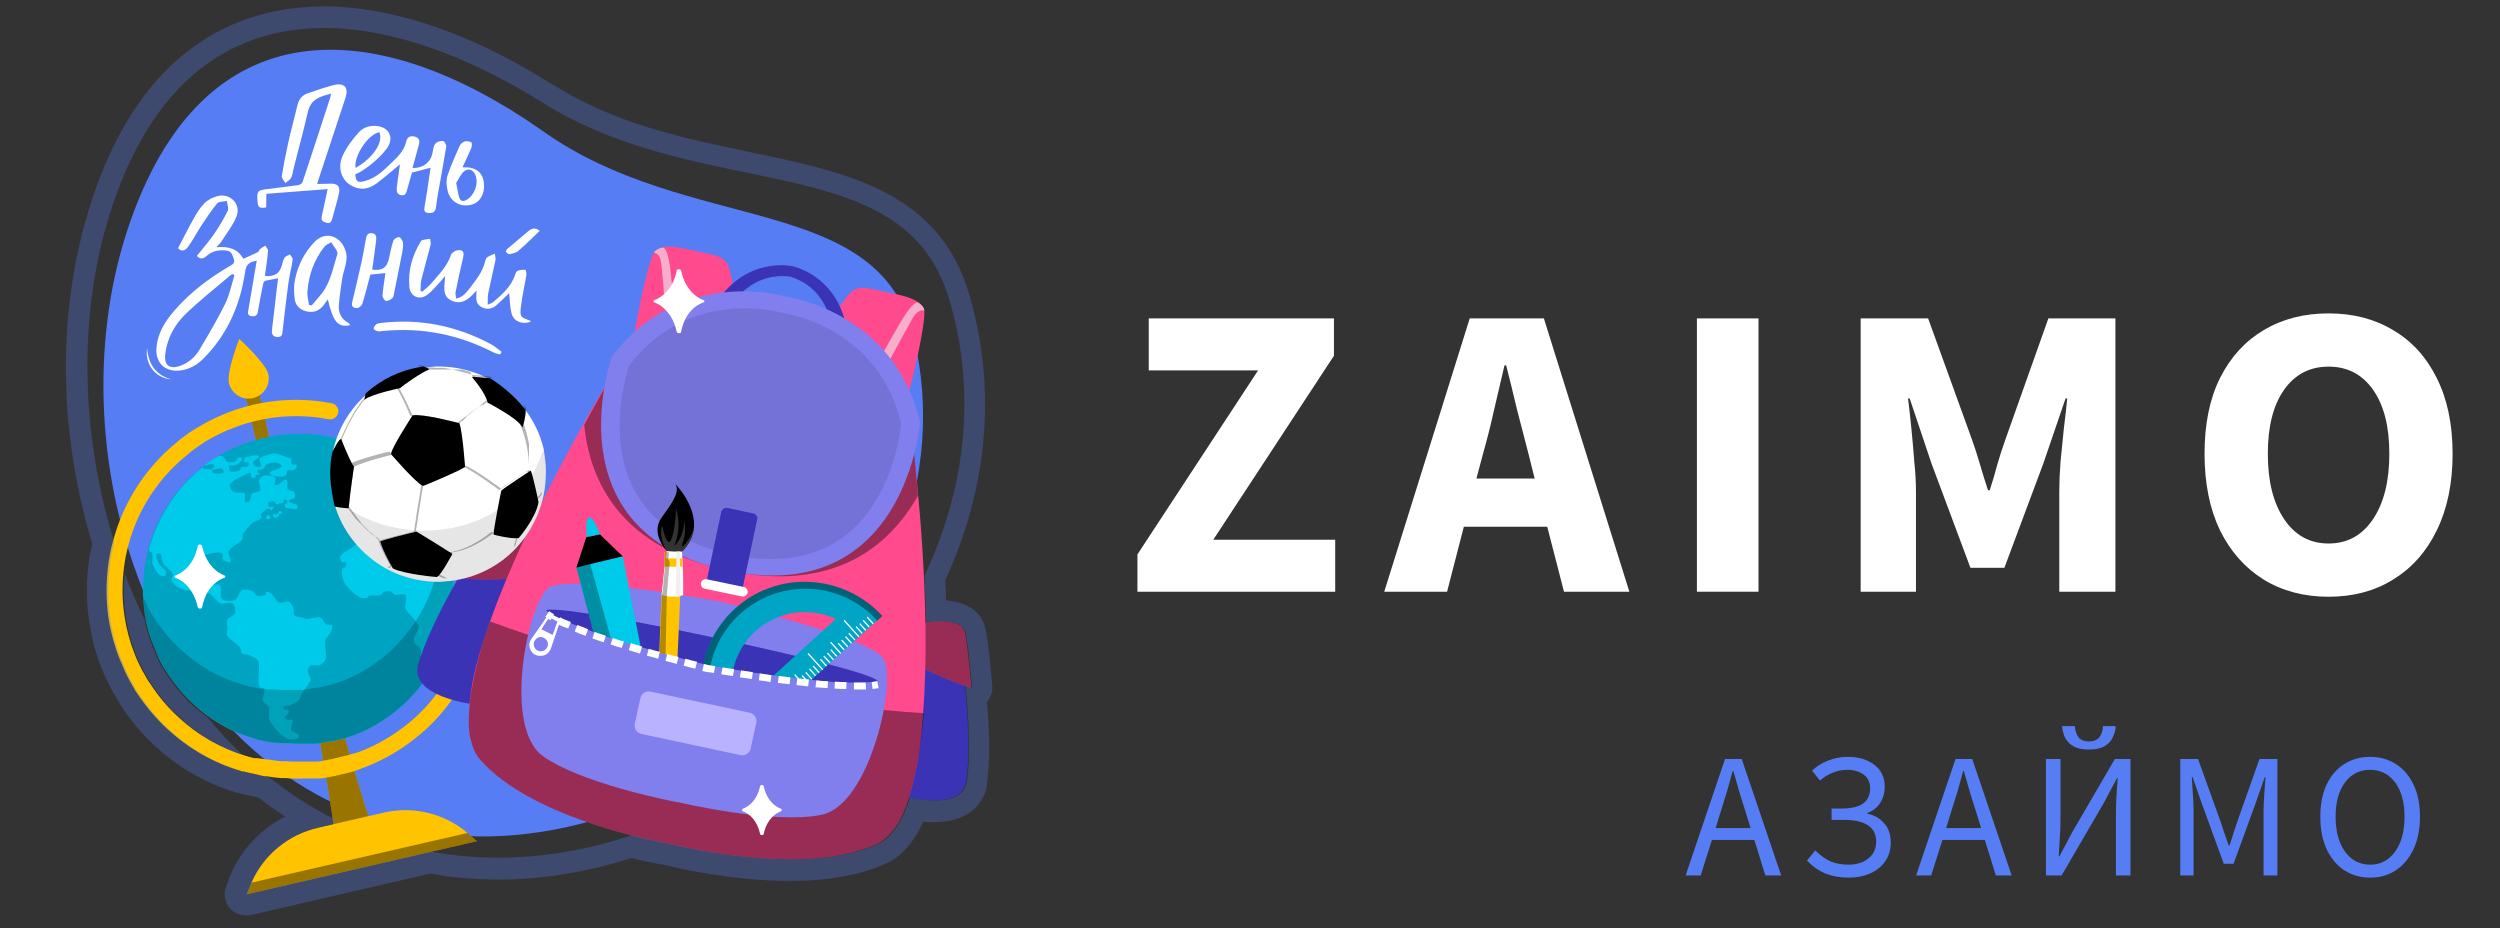 <svg width="132" height="49" viewBox="0 0 132 49" fill="none" xmlns="http://www.w3.org/2000/svg">
<rect x="0" y="0" width="132" height="49" fill="#333333" stroke="none"/>
<g clip-path="url(#clip0_463_30497)">
<path d="M60.057 31.242V29.272L66.428 19.556H60.654V16.812H70.433V18.782L64.061 28.498H70.499V31.242H60.057Z" fill="white"/>
<path d="M78.309 23.939L77.955 25.267H81.03L80.698 23.939C80.507 23.216 80.308 22.448 80.101 21.637C79.909 20.825 79.718 20.043 79.526 19.291H79.437C79.26 20.058 79.076 20.848 78.884 21.659C78.707 22.456 78.516 23.216 78.309 23.939ZM73.088 31.242L77.601 16.812H81.517L86.03 31.242H82.579L81.694 27.812H77.291L76.406 31.242H73.088Z" fill="white"/>
<path d="M89.597 31.242V16.812H92.849V31.242H89.597Z" fill="white"/>
<path d="M98.243 31.242V16.812H101.805L104.128 23.23C104.275 23.643 104.415 24.079 104.548 24.536C104.681 24.994 104.821 25.444 104.968 25.886H105.057C105.204 25.444 105.337 24.994 105.455 24.536C105.588 24.079 105.728 23.643 105.876 23.23L108.154 16.812H111.694V31.242H108.73V25.953C108.73 25.48 108.752 24.957 108.796 24.381C108.855 23.791 108.914 23.201 108.973 22.611C109.047 22.02 109.106 21.497 109.15 21.039H109.061L107.889 24.47L105.831 29.98H104.039L101.982 24.47L100.831 21.039H100.743C100.802 21.497 100.861 22.02 100.92 22.611C100.979 23.201 101.03 23.791 101.075 24.381C101.134 24.957 101.163 25.48 101.163 25.953V31.242H98.243Z" fill="white"/>
<path d="M122.949 31.508C121.651 31.508 120.508 31.206 119.52 30.601C118.546 29.996 117.779 29.133 117.219 28.011C116.673 26.875 116.4 25.525 116.4 23.961C116.4 22.382 116.673 21.047 117.219 19.955C117.779 18.849 118.546 18.008 119.52 17.432C120.508 16.842 121.651 16.547 122.949 16.547C124.247 16.547 125.382 16.842 126.356 17.432C127.344 18.008 128.111 18.849 128.657 19.955C129.217 21.062 129.497 22.397 129.497 23.961C129.497 25.525 129.217 26.875 128.657 28.011C128.111 29.133 127.344 29.996 126.356 30.601C125.382 31.206 124.247 31.508 122.949 31.508ZM122.949 28.697C123.937 28.697 124.719 28.269 125.294 27.414C125.869 26.558 126.157 25.407 126.157 23.961C126.157 22.515 125.869 21.386 125.294 20.575C124.719 19.763 123.937 19.358 122.949 19.358C121.961 19.358 121.179 19.763 120.604 20.575C120.028 21.386 119.741 22.515 119.741 23.961C119.741 25.407 120.028 26.558 120.604 27.414C121.179 28.269 121.961 28.697 122.949 28.697Z" fill="white"/>
<path d="M125.139 46.339C124.627 46.339 124.17 46.208 123.77 45.945C123.376 45.682 123.067 45.31 122.841 44.829C122.623 44.348 122.513 43.779 122.513 43.122C122.513 42.466 122.623 41.903 122.841 41.434C123.067 40.959 123.376 40.596 123.77 40.346C124.17 40.09 124.627 39.962 125.139 39.962C125.658 39.962 126.115 40.09 126.508 40.346C126.902 40.596 127.212 40.959 127.437 41.434C127.662 41.903 127.775 42.466 127.775 43.122C127.775 43.779 127.662 44.348 127.437 44.829C127.212 45.31 126.902 45.682 126.508 45.945C126.115 46.208 125.658 46.339 125.139 46.339ZM125.139 45.654C125.508 45.654 125.827 45.551 126.096 45.345C126.371 45.132 126.584 44.838 126.734 44.463C126.884 44.082 126.959 43.635 126.959 43.122C126.959 42.359 126.793 41.756 126.462 41.312C126.13 40.868 125.689 40.646 125.139 40.646C124.589 40.646 124.148 40.868 123.817 41.312C123.485 41.756 123.32 42.359 123.32 43.122C123.32 43.635 123.395 44.082 123.545 44.463C123.695 44.838 123.908 45.132 124.183 45.345C124.458 45.551 124.777 45.654 125.139 45.654Z" fill="#567DF4"/>
<path d="M115.118 46.226V40.074H116.056L117.237 43.356C117.312 43.569 117.384 43.785 117.453 44.004C117.528 44.216 117.603 44.429 117.678 44.641H117.716C117.791 44.429 117.859 44.216 117.922 44.004C117.991 43.785 118.063 43.569 118.138 43.356L119.301 40.074H120.248V46.226H119.516V42.84C119.516 42.565 119.529 42.262 119.554 41.931C119.579 41.593 119.601 41.29 119.619 41.021H119.582L119.094 42.419L117.931 45.607H117.415L116.253 42.419L115.765 41.021H115.727C115.746 41.29 115.765 41.593 115.784 41.931C115.809 42.262 115.821 42.565 115.821 42.84V46.226H115.118Z" fill="#567DF4"/>
<path d="M108.025 46.226V40.074H108.794V43.253C108.794 43.578 108.782 43.91 108.757 44.248C108.738 44.579 108.719 44.901 108.701 45.213H108.738L109.404 43.957L111.664 40.074H112.489V46.226H111.72V43.01C111.72 42.684 111.73 42.359 111.749 42.034C111.774 41.709 111.795 41.393 111.814 41.087H111.777L111.111 42.344L108.851 46.226H108.025ZM110.295 39.577C109.951 39.577 109.676 39.518 109.47 39.399C109.269 39.28 109.123 39.127 109.029 38.939C108.941 38.745 108.891 38.545 108.879 38.339H109.554C109.566 38.558 109.626 38.748 109.732 38.911C109.845 39.067 110.032 39.146 110.295 39.146C110.557 39.146 110.745 39.067 110.858 38.911C110.97 38.748 111.03 38.558 111.036 38.339H111.711C111.699 38.545 111.645 38.745 111.552 38.939C111.464 39.127 111.32 39.28 111.12 39.399C110.92 39.518 110.645 39.577 110.295 39.577Z" fill="#567DF4"/>
<path d="M103.046 42.784L102.755 43.722H104.603L104.312 42.784C104.199 42.44 104.093 42.1 103.993 41.762C103.893 41.418 103.793 41.068 103.693 40.712H103.655C103.562 41.068 103.465 41.418 103.365 41.762C103.265 42.1 103.158 42.44 103.046 42.784ZM101.17 46.226L103.252 40.074H104.134L106.216 46.226H105.381L104.8 44.35H102.558L101.967 46.226H101.17Z" fill="#567DF4"/>
<path d="M97.618 46.339C97.174 46.339 96.771 46.27 96.408 46.133C96.052 45.989 95.717 45.758 95.405 45.439L95.846 44.904C96.121 45.173 96.393 45.367 96.662 45.486C96.937 45.598 97.252 45.654 97.609 45.654C97.878 45.654 98.121 45.607 98.34 45.514C98.559 45.42 98.734 45.282 98.865 45.101C98.997 44.92 99.062 44.701 99.062 44.444C99.062 44.051 98.915 43.76 98.622 43.572C98.334 43.385 97.928 43.291 97.403 43.291H96.708V42.691H97.215C97.753 42.691 98.14 42.6 98.378 42.419C98.622 42.237 98.744 41.975 98.744 41.631C98.744 41.306 98.628 41.062 98.397 40.899C98.171 40.731 97.887 40.646 97.543 40.646C97.255 40.646 96.99 40.699 96.746 40.806C96.502 40.906 96.286 41.043 96.099 41.218L95.677 40.693C95.896 40.474 96.171 40.299 96.502 40.168C96.834 40.03 97.187 39.962 97.562 39.962C98.137 39.962 98.606 40.102 98.969 40.384C99.331 40.659 99.513 41.043 99.513 41.537C99.513 41.862 99.431 42.15 99.269 42.4C99.112 42.644 98.887 42.819 98.594 42.925V42.963C98.95 43.032 99.244 43.197 99.475 43.46C99.713 43.716 99.832 44.057 99.832 44.482C99.832 44.876 99.731 45.21 99.531 45.486C99.338 45.761 99.072 45.973 98.734 46.123C98.403 46.267 98.031 46.339 97.618 46.339Z" fill="#567DF4"/>
<path d="M90.876 42.784L90.585 43.722H92.433L92.142 42.784C92.029 42.44 91.923 42.1 91.823 41.762C91.723 41.418 91.623 41.068 91.523 40.712H91.485C91.391 41.068 91.295 41.418 91.195 41.762C91.094 42.1 90.988 42.44 90.876 42.784ZM89 46.226L91.082 40.074H91.964L94.046 46.226H93.211L92.629 44.35H90.388L89.797 46.226H89Z" fill="#567DF4"/>
<path d="M48.262 17.845C51.708 32.659 35.777 46.467 22.014 43.843C8.25 41.218 2.75 24.259 6.721 12.162C10.693 0.088 20.005 0.864 28.587 6.867C36.37 12.459 46.459 10.085 48.262 17.845Z" fill="#567DF4"/>
<path d="M19.709 43.888L17.723 44.345C16.673 36.242 12.907 20.676 12.907 20.676L13.637 20.516C13.614 20.493 17.084 36.082 19.709 43.888Z" fill="#FFC300"/>
<g opacity="0.4">
<path d="M19.709 43.888L17.723 44.345C16.673 36.242 12.907 20.676 12.907 20.676L13.637 20.516C13.614 20.493 17.084 36.082 19.709 43.888Z" fill="black"/>
</g>
<path d="M14.162 19.74C14.026 19.169 12.633 17.891 12.633 17.891C12.633 17.891 11.948 19.648 12.085 20.219C12.222 20.79 12.793 21.155 13.364 21.018C13.934 20.881 14.3 20.311 14.162 19.74Z" fill="#FFC300"/>
<path d="M25.186 44.413L13.021 47.221L13.204 46.787C13.226 46.718 13.249 46.673 13.272 46.604C13.911 45.144 15.212 44.071 16.787 43.706L20.256 42.907C21.831 42.542 23.475 42.952 24.684 43.98C24.73 44.025 24.776 44.071 24.821 44.116L25.186 44.413Z" fill="#FFC300"/>
<path opacity="0.4" d="M25.186 44.413L13.021 47.221L13.204 46.787C13.226 46.718 13.249 46.673 13.272 46.604L24.684 43.98C24.73 44.025 24.776 44.071 24.821 44.117L25.186 44.413Z" fill="black"/>
<path d="M18.179 40.853C18.11 40.875 18.065 40.875 17.996 40.898L17.905 40.921C17.859 40.921 17.814 40.944 17.791 40.944C17.768 40.944 17.745 40.944 17.723 40.967C17.631 40.989 17.54 40.989 17.471 41.012C17.426 41.012 17.38 41.035 17.334 41.035C17.289 41.035 17.266 41.035 17.243 41.058C17.129 41.081 17.015 41.081 16.924 41.104C16.901 41.104 16.878 41.104 16.855 41.104H16.809C16.787 41.104 16.764 41.104 16.741 41.104C16.718 41.104 16.718 41.104 16.695 41.104C16.695 41.104 16.673 41.104 16.65 41.104C16.627 41.104 16.627 41.104 16.604 41.104H16.581C16.558 41.104 16.513 41.104 16.49 41.104H16.399C16.399 41.104 16.399 41.104 16.376 41.104H16.33C16.285 41.104 16.216 41.104 16.17 41.104C16.148 41.104 16.102 41.104 16.079 41.104C15.714 41.127 15.486 41.104 15.486 41.104C15.372 41.104 15.235 41.104 15.098 41.081C15.052 41.081 15.029 41.081 15.006 41.081C14.983 41.081 14.961 41.081 14.915 41.081H14.892C14.847 41.081 14.824 41.081 14.801 41.081C14.664 41.058 14.527 41.058 14.39 41.035C14.299 41.012 14.207 41.012 14.093 40.989H14.071H14.048C14.025 40.989 14.002 40.989 13.979 40.989L13.751 40.944C13.728 40.944 13.705 40.944 13.682 40.921C13.614 40.898 13.546 40.898 13.477 40.875C13.454 40.875 13.431 40.875 13.409 40.853H13.386C13.363 40.853 13.34 40.853 13.294 40.83H13.272H13.249C13.18 40.807 13.135 40.807 13.066 40.784L12.884 40.738C12.884 40.738 12.884 40.738 12.861 40.738H12.815H12.792C12.77 40.738 12.77 40.738 12.747 40.716C11.263 40.282 9.962 39.529 8.821 38.479C8.205 37.908 7.68 37.269 7.223 36.584C7.155 36.493 7.086 36.379 7.041 36.288C6.858 35.968 6.675 35.649 6.538 35.306C6.379 34.964 6.242 34.621 6.128 34.279C5.899 33.594 5.74 32.887 5.671 32.156C5.58 31.198 5.625 30.216 5.808 29.235C5.854 29.007 5.899 28.801 5.968 28.573C6.516 26.496 7.703 24.67 9.369 23.323C9.414 23.278 9.483 23.232 9.528 23.186C9.802 22.981 10.076 22.776 10.396 22.593C12.518 21.292 15.052 20.813 17.517 21.292C17.745 21.338 17.905 21.566 17.859 21.794C17.814 22.022 17.585 22.182 17.357 22.136C15.098 21.703 12.792 22.136 10.829 23.323C10.556 23.506 10.282 23.689 10.053 23.871C10.008 23.917 9.939 23.962 9.894 24.008C8.364 25.241 7.269 26.907 6.767 28.824C6.721 29.029 6.675 29.235 6.63 29.418C6.47 30.308 6.424 31.198 6.516 32.088C6.584 32.75 6.721 33.389 6.926 34.028C7.041 34.348 7.155 34.667 7.292 34.964C7.429 35.261 7.588 35.557 7.771 35.854C7.817 35.945 7.885 36.037 7.954 36.128C8.364 36.767 8.867 37.36 9.414 37.862C10.441 38.821 11.651 39.506 12.998 39.917H13.021C13.043 39.917 13.043 39.917 13.066 39.94L13.249 39.985C13.317 40.008 13.363 40.008 13.409 40.031H13.431H13.454C13.477 40.031 13.477 40.031 13.5 40.031H13.523H13.546C13.568 40.031 13.591 40.031 13.591 40.031C13.591 40.031 13.591 40.031 13.614 40.031C13.682 40.054 13.728 40.054 13.797 40.054L14.071 40.099C14.093 40.099 14.116 40.099 14.139 40.099H14.162C14.253 40.122 14.345 40.122 14.436 40.145C14.55 40.168 14.687 40.168 14.824 40.191C14.847 40.191 14.892 40.191 14.915 40.191H14.938C14.961 40.191 14.961 40.191 14.983 40.191C15.029 40.191 15.075 40.191 15.098 40.191C15.212 40.191 15.326 40.214 15.44 40.214C15.44 40.214 15.646 40.214 15.942 40.214C15.965 40.214 15.988 40.214 16.034 40.214C16.079 40.214 16.125 40.214 16.17 40.214C16.17 40.214 16.17 40.214 16.193 40.214H16.33C16.353 40.214 16.399 40.214 16.422 40.214H16.444C16.444 40.214 16.444 40.214 16.467 40.214C16.49 40.214 16.49 40.214 16.513 40.214H16.536C16.558 40.214 16.558 40.214 16.581 40.214C16.604 40.214 16.627 40.214 16.65 40.214H16.673H16.695H16.718H16.741C16.832 40.214 16.924 40.191 17.038 40.168C17.061 40.168 17.106 40.168 17.129 40.145H17.152C17.198 40.145 17.22 40.145 17.266 40.122C17.266 40.122 17.266 40.122 17.289 40.122C17.357 40.099 17.449 40.099 17.54 40.077C17.563 40.077 17.585 40.077 17.608 40.054C17.654 40.054 17.677 40.031 17.723 40.031L17.814 40.008C18.179 39.917 18.567 39.825 18.932 39.711C20.028 39.3 21.032 38.684 21.922 37.885C22.493 37.36 22.972 36.79 23.406 36.151C23.543 35.945 23.794 35.9 23.976 36.037C24.182 36.173 24.227 36.425 24.09 36.607C23.634 37.315 23.109 37.931 22.493 38.502C22.493 38.502 22.493 38.502 22.47 38.525C21.511 39.392 20.416 40.077 19.206 40.533C19.206 40.533 19.206 40.533 19.183 40.533C18.887 40.67 18.521 40.784 18.179 40.853Z" fill="#FFC300"/>
<path d="M23.863 30.079C23.909 30.376 23.931 30.673 23.931 30.97C23.931 31.266 23.931 31.563 23.909 31.883C23.886 32.156 23.84 32.453 23.794 32.727C23.589 33.8 23.178 34.781 22.608 35.649C22.242 36.219 21.786 36.744 21.284 37.224C20.508 37.931 19.595 38.502 18.59 38.867C18.248 38.981 17.906 39.072 17.586 39.141C17.518 39.164 17.472 39.164 17.404 39.164C17.381 39.164 17.358 39.164 17.335 39.164C17.267 39.186 17.198 39.186 17.107 39.209C17.061 39.209 17.038 39.232 16.993 39.232C16.97 39.232 16.924 39.232 16.901 39.255C16.81 39.278 16.719 39.278 16.65 39.278C16.628 39.278 16.628 39.278 16.605 39.278C16.582 39.278 16.536 39.278 16.513 39.278C16.491 39.278 16.491 39.278 16.468 39.278C16.445 39.278 16.445 39.278 16.422 39.278C16.399 39.278 16.354 39.278 16.331 39.278C16.308 39.278 16.262 39.278 16.239 39.278C16.217 39.278 16.217 39.278 16.194 39.278C16.148 39.278 16.103 39.278 16.08 39.278C16.057 39.278 16.034 39.278 16.011 39.278C15.714 39.3 15.555 39.278 15.555 39.278C15.441 39.278 15.326 39.278 15.235 39.255C15.212 39.255 15.167 39.255 15.144 39.255C15.121 39.255 15.098 39.255 15.053 39.255C15.03 39.255 14.984 39.255 14.961 39.255C14.847 39.255 14.733 39.232 14.619 39.232C14.528 39.232 14.459 39.209 14.368 39.209C14.345 39.209 14.322 39.209 14.299 39.209C14.254 39.209 14.185 39.186 14.14 39.186C14.117 39.186 14.094 39.186 14.071 39.164C14.025 39.164 13.957 39.141 13.911 39.141C13.889 39.141 13.866 39.141 13.843 39.118C13.82 39.118 13.797 39.118 13.774 39.095C13.774 39.095 13.774 39.095 13.752 39.095C13.706 39.095 13.66 39.072 13.615 39.072C13.592 39.072 13.569 39.05 13.546 39.05C13.523 39.05 13.501 39.027 13.478 39.027C13.455 39.027 13.455 39.027 13.432 39.004H13.409C12.177 38.639 11.081 37.999 10.191 37.155C9.689 36.699 9.255 36.174 8.867 35.603C8.822 35.512 8.753 35.443 8.707 35.352C8.548 35.101 8.411 34.827 8.297 34.553C8.182 34.279 8.068 34.005 7.954 33.709C7.772 33.161 7.635 32.567 7.589 31.974C7.498 31.198 7.543 30.399 7.703 29.577C7.749 29.395 7.772 29.212 7.817 29.029C8.274 27.272 9.278 25.788 10.625 24.716C10.67 24.67 10.716 24.647 10.762 24.602C10.99 24.419 11.218 24.259 11.469 24.122C13.158 23.095 15.212 22.661 17.312 23.049C17.563 23.095 17.837 23.164 18.088 23.232C19.047 23.506 19.937 23.962 20.69 24.533C21.01 24.761 21.307 25.035 21.581 25.309C22.014 25.743 22.402 26.245 22.744 26.77C22.767 26.816 22.79 26.861 22.836 26.907C22.927 27.067 23.018 27.226 23.087 27.363C23.201 27.591 23.315 27.843 23.406 28.094C23.612 28.778 23.794 29.418 23.863 30.079Z" fill="#00A4C3"/>
<path d="M19.343 25.629C19.32 25.583 19.206 25.583 19.16 25.583C19.092 25.583 18.978 25.629 18.932 25.651C18.864 25.697 18.795 25.857 18.795 25.925C18.795 25.971 18.772 26.062 18.818 26.108C18.864 26.131 18.978 26.108 19.023 26.085C19.115 26.039 19.32 25.902 19.343 25.811C19.366 25.788 19.389 25.674 19.343 25.629Z" fill="#00CAE9"/>
<path d="M20.233 24.921C20.233 24.967 20.256 25.081 20.302 25.126C20.348 25.149 20.462 25.104 20.507 25.126C20.576 25.172 20.576 25.4 20.667 25.423C20.758 25.446 20.918 25.218 21.009 25.263C21.101 25.309 21.169 25.583 21.101 25.651C21.078 25.674 21.032 25.651 20.987 25.651C20.918 25.651 20.758 25.629 20.69 25.629C20.599 25.629 20.439 25.651 20.37 25.72C20.256 25.788 20.21 26.085 20.096 26.176C20.005 26.245 19.731 26.199 19.663 26.291C19.594 26.359 19.572 26.587 19.64 26.656C19.663 26.701 19.8 26.656 19.823 26.678C19.868 26.724 19.845 26.884 19.8 26.93C19.708 26.998 19.457 26.861 19.343 26.884C19.229 26.884 19.024 26.93 18.955 26.998C18.91 27.044 18.887 27.158 18.887 27.226C18.887 27.34 18.932 27.591 19.001 27.683C19.047 27.728 19.183 27.751 19.252 27.774C19.343 27.797 19.549 27.751 19.64 27.728C19.708 27.728 19.845 27.728 19.914 27.683C19.959 27.637 19.959 27.523 19.982 27.477C20.051 27.318 20.188 26.975 20.348 26.907C20.416 26.884 20.553 26.952 20.621 26.93C20.713 26.907 20.781 26.656 20.872 26.656C20.918 26.656 20.918 26.793 20.941 26.838C21.078 26.998 21.603 27.021 21.648 27.226C21.648 27.249 21.603 27.318 21.58 27.34C21.512 27.386 21.306 27.295 21.283 27.363C21.261 27.409 21.375 27.5 21.42 27.523C21.466 27.546 21.557 27.546 21.603 27.546C21.671 27.546 21.785 27.477 21.808 27.432C21.831 27.386 21.763 27.226 21.785 27.181C21.785 27.158 21.877 27.158 21.877 27.135C21.877 27.112 21.808 27.067 21.785 27.067C21.671 26.998 21.397 26.952 21.306 26.861C21.238 26.793 21.123 26.633 21.169 26.541C21.215 26.473 21.443 26.473 21.534 26.519C21.58 26.541 21.626 26.587 21.671 26.633C21.763 26.701 21.968 26.793 22.014 26.884C22.059 26.952 22.014 27.135 22.059 27.203C22.105 27.272 22.219 27.454 22.333 27.5C22.356 27.523 22.402 27.523 22.424 27.523C22.47 27.5 22.493 27.409 22.493 27.318C22.493 27.203 22.47 27.089 22.516 27.044C22.539 26.998 22.653 26.907 22.698 26.907C22.151 26.039 21.466 25.286 20.644 24.67C20.553 24.716 20.439 24.738 20.393 24.784C20.348 24.761 20.256 24.852 20.233 24.921Z" fill="#00CAE9"/>
<path d="M19.663 26.154C19.755 26.131 19.914 26.131 19.983 26.085C20.028 26.039 20.165 25.925 20.142 25.88C20.12 25.834 20.006 25.857 19.96 25.834C19.937 25.811 19.869 25.765 19.846 25.72C19.8 25.674 19.709 25.56 19.663 25.492C19.617 25.423 19.64 25.195 19.572 25.172C19.503 25.149 19.344 25.218 19.298 25.263C19.275 25.286 19.23 25.355 19.23 25.378C19.23 25.4 19.23 25.492 19.252 25.514C19.275 25.537 19.366 25.583 19.389 25.583C19.435 25.606 19.549 25.651 19.595 25.674C19.617 25.697 19.64 25.788 19.617 25.811C19.595 25.857 19.435 25.834 19.412 25.88C19.366 25.948 19.366 26.131 19.412 26.176C19.458 26.222 19.595 26.154 19.663 26.154Z" fill="#00CAE9"/>
<path d="M22.813 27.226C22.858 27.295 22.973 27.409 23.041 27.432C22.95 27.272 22.881 27.112 22.79 26.975C22.79 27.067 22.79 27.181 22.813 27.226Z" fill="#00CAE9"/>
<path d="M14.139 27.181C14.116 27.181 14.071 27.249 14.071 27.295C14.071 27.318 14.048 27.386 14.071 27.409C14.116 27.432 14.208 27.409 14.253 27.386C14.276 27.363 14.276 27.295 14.253 27.272C14.23 27.226 14.162 27.181 14.139 27.181Z" fill="#00CAE9"/>
<path d="M8 29.166C8.114 29.303 8 29.669 8.068 29.828C8.137 29.988 8.319 30.285 8.456 30.376C8.525 30.399 8.684 30.445 8.73 30.399C8.776 30.376 8.753 30.239 8.753 30.194C8.707 30.056 8.433 29.874 8.388 29.737C8.342 29.623 8.205 29.372 8.274 29.258C8.296 29.212 8.433 29.212 8.456 29.235C8.57 29.303 8.525 29.6 8.593 29.714C8.684 29.897 9.095 30.148 9.141 30.353C9.141 30.422 9.027 30.513 9.05 30.581C9.072 30.718 9.278 30.947 9.392 31.015C9.552 31.107 10.008 31.266 10.168 31.129C10.191 31.107 10.145 31.038 10.168 31.015C10.214 30.97 10.419 30.97 10.465 31.038C10.51 31.084 10.419 31.221 10.465 31.243C10.51 31.289 10.647 31.266 10.693 31.266C10.784 31.289 10.99 31.289 11.058 31.335C11.241 31.426 11.446 31.791 11.629 31.86C11.789 31.928 12.154 31.746 12.291 31.86C12.405 31.951 12.45 32.248 12.405 32.385C12.359 32.522 12.04 32.613 11.994 32.727C11.948 32.841 12.017 33.069 12.017 33.206C12.017 33.275 11.948 33.435 11.971 33.503C12.04 33.709 12.45 33.937 12.633 34.142C12.656 34.165 12.679 34.211 12.702 34.233C12.747 34.302 12.724 34.462 12.77 34.507C12.816 34.553 13.021 34.553 13.044 34.553C13.067 34.553 13.523 34.736 13.615 34.873C13.797 35.169 13.501 36.037 13.752 36.31C13.774 36.333 13.911 36.31 13.934 36.333C14.048 36.47 13.82 36.835 13.866 36.995C13.911 37.109 14.162 37.246 14.208 37.36C14.231 37.429 14.231 37.566 14.208 37.68C14.208 37.703 14.208 37.726 14.208 37.748C14.208 37.817 14.208 37.885 14.208 37.954C14.208 37.977 14.208 37.999 14.231 37.999C14.299 38.182 14.55 38.502 14.687 38.639C14.802 38.753 15.075 38.981 15.235 39.027C15.349 39.049 15.646 39.072 15.737 38.981C15.76 38.958 15.783 38.844 15.783 38.821C15.737 38.707 15.441 38.661 15.372 38.547C15.349 38.525 15.372 38.433 15.372 38.388C15.372 38.342 15.418 38.251 15.418 38.205C15.418 38.182 15.441 38.114 15.441 38.068C15.441 38.045 15.441 38.022 15.418 37.999C15.372 37.954 15.212 38.045 15.167 38.022C15.121 37.999 15.03 37.931 15.03 37.885C15.03 37.817 15.19 37.726 15.212 37.657C15.235 37.611 15.258 37.543 15.235 37.497C15.19 37.452 15.03 37.497 14.984 37.452C14.961 37.429 14.961 37.338 14.984 37.315C15.03 37.246 15.235 37.269 15.304 37.246C15.441 37.201 15.692 37.064 15.783 36.972C15.806 36.95 15.829 36.881 15.851 36.813C15.874 36.744 15.897 36.699 15.92 36.653C15.988 36.516 16.194 36.242 16.285 36.105C16.308 36.059 16.376 35.991 16.399 35.945C16.422 35.808 16.262 35.557 16.239 35.443C16.262 35.375 16.308 35.192 16.376 35.146C16.468 35.078 16.764 35.169 16.878 35.124C16.97 35.078 17.152 34.941 17.175 34.827C17.289 34.599 17.107 34.051 17.175 33.8C17.221 33.663 17.449 33.457 17.495 33.321C17.518 33.252 17.586 33.092 17.54 33.024C17.495 32.955 17.267 33.001 17.198 32.955C17.107 32.887 17.038 32.658 16.947 32.613C16.764 32.544 16.376 32.681 16.194 32.681C16.125 32.681 16.034 32.636 15.966 32.613C15.874 32.59 15.646 32.567 15.555 32.499C15.486 32.43 15.532 32.179 15.486 32.088C15.441 31.997 15.349 31.814 15.258 31.768C15.144 31.723 14.847 31.86 14.71 31.814C14.573 31.746 14.459 31.449 14.345 31.358C14.277 31.312 14.117 31.198 14.048 31.243C14.025 31.266 14.071 31.358 14.048 31.38C13.957 31.472 13.66 31.494 13.546 31.449C13.478 31.426 13.409 31.243 13.341 31.221C13.227 31.152 12.93 31.107 12.793 31.152C12.633 31.221 12.565 31.609 12.405 31.677C12.245 31.746 11.834 31.746 11.72 31.631C11.583 31.494 11.743 31.015 11.606 30.878C11.515 30.787 11.172 30.947 11.104 30.833C11.058 30.741 11.264 30.559 11.264 30.445C11.264 30.399 11.241 30.262 11.195 30.239C11.013 30.194 10.761 30.673 10.579 30.718C10.488 30.741 10.259 30.764 10.168 30.696C10.1 30.65 10.008 30.49 9.985 30.399C9.963 30.308 10.031 30.148 10.054 30.057C10.077 29.942 10.168 29.714 10.236 29.623C10.328 29.509 10.602 29.372 10.739 29.326C10.99 29.258 11.56 29.075 11.743 29.235C11.811 29.28 11.72 29.486 11.766 29.532C11.834 29.6 12.062 29.737 12.154 29.669C12.245 29.6 12.085 29.349 12.062 29.189C12.062 29.166 12.062 29.166 12.062 29.144C12.085 29.052 12.222 28.915 12.291 28.87C12.405 28.756 12.724 28.619 12.793 28.482C12.816 28.436 12.793 28.299 12.816 28.231C12.884 28.048 13.158 27.774 13.295 27.637C13.409 27.523 13.82 27.432 13.82 27.295C13.82 27.272 13.774 27.272 13.774 27.249C13.752 27.112 14.003 26.907 14.117 26.861C14.139 26.861 14.231 26.861 14.254 26.884C14.277 26.907 14.299 26.952 14.322 26.952C14.368 26.952 14.413 26.816 14.459 26.793C14.459 26.793 14.505 26.793 14.505 26.77C14.505 26.724 14.391 26.77 14.345 26.77C14.299 26.77 14.208 26.77 14.185 26.724C14.162 26.701 14.162 26.61 14.162 26.564C14.162 26.542 14.208 26.496 14.231 26.496C14.277 26.473 14.368 26.473 14.413 26.473C14.436 26.473 14.482 26.496 14.505 26.496C14.528 26.519 14.55 26.61 14.596 26.633C14.619 26.633 14.665 26.633 14.687 26.61C14.687 26.61 14.687 26.61 14.687 26.587H14.71C14.779 26.587 14.916 26.564 14.961 26.519C14.984 26.496 14.961 26.405 14.984 26.382C15.007 26.359 15.121 26.382 15.144 26.405C15.167 26.427 15.167 26.519 15.167 26.542C15.144 26.587 15.03 26.61 15.03 26.656C15.053 26.678 15.03 26.77 15.075 26.793C15.144 26.861 15.349 26.838 15.441 26.861C15.463 26.861 15.555 26.861 15.578 26.884C15.6 26.907 15.669 26.884 15.692 26.861C15.714 26.816 15.714 26.701 15.669 26.656C15.623 26.61 15.463 26.587 15.418 26.564C15.372 26.542 15.304 26.542 15.281 26.519C15.258 26.496 15.235 26.45 15.258 26.427C15.281 26.382 15.372 26.382 15.395 26.359C15.441 26.336 15.532 26.336 15.555 26.291C15.6 26.222 15.578 26.062 15.532 25.994C15.509 25.948 15.395 25.925 15.349 25.902C15.304 25.88 15.212 25.857 15.19 25.834C15.121 25.743 15.235 25.4 15.121 25.332C15.007 25.286 14.802 25.537 14.687 25.583C14.642 25.606 14.55 25.629 14.528 25.606C14.459 25.537 14.596 25.309 14.528 25.218C14.413 25.104 14.048 25.081 13.911 25.127C13.843 25.149 13.706 25.263 13.683 25.332C13.637 25.469 13.82 25.788 13.729 25.902C13.66 25.994 13.364 25.994 13.295 26.085C13.227 26.154 13.227 26.405 13.158 26.473C13.112 26.496 12.998 26.542 12.953 26.519C12.861 26.45 12.998 26.131 12.907 26.039C12.838 25.971 12.588 26.039 12.473 26.017C12.405 25.994 12.291 25.948 12.245 25.902C12.2 25.834 12.108 25.674 12.131 25.606C12.2 25.4 12.656 25.195 12.861 25.104C12.953 25.058 13.135 24.921 13.227 24.967C13.272 24.989 13.227 25.172 13.295 25.218C13.341 25.241 13.478 25.218 13.501 25.195C13.523 25.172 13.478 25.104 13.501 25.081C13.546 25.035 13.683 25.081 13.706 25.035V24.989C13.683 24.967 13.637 24.989 13.615 24.967C13.592 24.944 13.569 24.875 13.592 24.83C13.637 24.784 13.797 24.807 13.866 24.784C13.911 24.761 13.98 24.647 14.003 24.602V24.579C14.025 24.579 14.025 24.533 14.048 24.533C14.162 24.465 14.459 24.396 14.596 24.419C14.687 24.442 14.87 24.533 14.87 24.602C14.87 24.784 14.208 24.83 14.254 24.989C14.299 25.195 14.916 25.218 15.098 25.104C15.167 25.058 15.121 24.875 15.19 24.83C15.212 24.83 15.235 24.83 15.258 24.83C15.326 24.83 15.486 24.853 15.555 24.807C15.6 24.761 15.692 24.624 15.669 24.556C15.646 24.51 15.441 24.556 15.395 24.51C15.349 24.465 15.418 24.259 15.372 24.213C15.349 24.191 15.235 24.168 15.212 24.168C15.053 24.122 14.71 23.962 14.55 23.94C14.413 23.94 14.139 24.008 14.003 24.054C13.911 24.076 13.752 24.168 13.706 24.236C13.66 24.328 13.843 24.556 13.774 24.624C13.729 24.693 13.501 24.647 13.432 24.602C13.386 24.579 13.341 24.442 13.364 24.396C13.386 24.305 13.706 24.191 13.66 24.099C13.592 23.962 13.227 24.099 13.09 24.122C13.044 24.122 12.953 24.145 12.93 24.191C12.884 24.236 12.838 24.35 12.884 24.396C12.907 24.442 13.067 24.373 13.112 24.419C13.158 24.465 13.135 24.602 13.09 24.624C13.021 24.693 12.793 24.624 12.724 24.67C12.702 24.693 12.702 24.784 12.679 24.807C12.588 24.898 12.268 24.944 12.154 24.875C12.085 24.83 12.108 24.602 12.085 24.579C12.131 24.579 12.405 24.579 12.496 24.533C12.588 24.487 12.816 24.305 12.793 24.213C12.77 24.168 12.656 24.122 12.61 24.145C12.542 24.168 12.473 24.35 12.405 24.373C12.314 24.419 12.108 24.419 12.017 24.396C11.926 24.35 11.857 24.145 11.766 24.099C11.72 24.076 11.606 24.076 11.515 24.076C11.264 24.236 11.035 24.396 10.807 24.556C10.876 24.624 11.172 24.442 11.264 24.51C11.287 24.533 11.332 24.602 11.309 24.647C11.309 24.693 11.172 24.738 11.195 24.761C11.264 24.875 11.606 24.67 11.72 24.738C11.766 24.761 11.834 24.875 11.811 24.921C11.743 25.035 11.355 25.035 11.241 24.944C11.218 24.921 11.218 24.83 11.195 24.807C11.127 24.738 10.921 24.784 10.83 24.761C10.784 24.761 10.716 24.716 10.67 24.693C9.346 25.765 8.342 27.249 7.863 29.007C7.863 29.121 7.954 29.121 8 29.166Z" fill="#00CAE9"/>
<path d="M23.795 32.727C23.589 33.8 23.178 34.781 22.608 35.648C22.608 35.512 22.631 35.352 22.608 35.283C22.562 35.192 22.402 35.078 22.311 34.964C22.288 34.941 22.265 34.895 22.243 34.873C22.174 34.713 22.265 34.347 22.174 34.211C22.151 34.188 22.128 34.165 22.106 34.142C22.037 34.096 21.946 34.051 21.9 33.982C21.855 33.914 21.855 33.777 21.855 33.708C21.878 33.549 22.128 33.252 22.106 33.092C22.083 32.795 21.489 32.385 21.398 32.111C21.352 31.951 21.535 31.517 21.398 31.403C21.307 31.312 20.987 31.449 20.85 31.403C20.782 31.38 20.691 31.243 20.622 31.221C20.531 31.198 20.348 31.221 20.257 31.243C20.211 31.266 20.143 31.403 20.097 31.426C19.96 31.494 19.572 31.38 19.458 31.472C19.458 31.472 19.458 31.517 19.435 31.54C19.367 31.586 19.161 31.609 19.07 31.563C18.773 31.472 18.294 30.992 18.157 30.718C18.089 30.559 17.997 30.171 18.089 30.011C18.111 29.988 18.203 29.988 18.226 29.942C18.248 29.92 18.248 29.897 18.271 29.851C18.294 29.783 18.294 29.691 18.248 29.669C18.226 29.646 18.089 29.714 18.066 29.691C17.997 29.646 17.952 29.486 17.952 29.417C18.02 29.143 18.728 28.938 18.842 28.664C18.887 28.55 18.75 28.299 18.796 28.185C18.865 28.071 19.116 27.934 19.23 27.888C19.276 27.865 19.367 27.888 19.412 27.888C19.504 27.888 19.709 27.888 19.8 27.865C19.892 27.843 20.006 27.706 20.074 27.683C20.303 27.591 20.828 27.386 21.033 27.523C21.124 27.591 20.987 27.911 21.079 28.002C21.17 28.094 21.444 28.094 21.649 28.094C21.741 28.094 21.809 28.094 21.855 28.116C21.9 28.139 21.969 28.208 22.014 28.208C22.06 28.208 22.128 28.231 22.151 28.185C22.197 28.139 22.083 27.98 22.128 27.934C22.197 27.843 22.448 27.843 22.562 27.843C22.699 27.865 22.882 28.071 23.019 28.116C23.087 28.139 23.201 28.139 23.315 28.139C23.932 29.577 24.114 31.152 23.795 32.727Z" fill="#00CAE9"/>
<path d="M14.482 27.34C14.504 27.363 14.596 27.34 14.641 27.317C14.664 27.295 14.71 27.272 14.733 27.249C14.755 27.226 14.733 27.158 14.755 27.135C14.778 27.112 14.847 27.135 14.87 27.112C14.892 27.089 14.915 27.044 14.915 27.021C14.892 26.998 14.824 26.998 14.801 26.998C14.778 26.998 14.733 26.998 14.71 26.998C14.687 27.021 14.71 27.112 14.664 27.135C14.618 27.181 14.459 27.112 14.413 27.158C14.39 27.181 14.39 27.272 14.413 27.272C14.436 27.272 14.459 27.249 14.482 27.272C14.482 27.295 14.436 27.317 14.482 27.34Z" fill="#00CAE9"/>
<path opacity="0.2" d="M23.269 27.934C23.269 28.002 23.269 28.048 23.269 28.116C23.269 28.413 23.269 28.71 23.246 29.029C23.224 29.303 23.178 29.6 23.132 29.874C22.927 30.947 22.516 31.928 21.945 32.795C21.58 33.366 21.124 33.891 20.622 34.37C19.846 35.078 18.933 35.648 17.928 36.014C17.586 36.128 17.244 36.219 16.924 36.288C16.855 36.31 16.81 36.31 16.741 36.31C16.719 36.31 16.696 36.31 16.673 36.31C16.604 36.333 16.536 36.333 16.445 36.356C16.399 36.356 16.376 36.379 16.331 36.379C16.308 36.379 16.262 36.379 16.239 36.402C16.148 36.425 16.057 36.425 15.988 36.425C15.965 36.425 15.965 36.425 15.943 36.425C15.92 36.425 15.874 36.425 15.851 36.425C15.828 36.425 15.828 36.425 15.806 36.425C15.783 36.425 15.783 36.425 15.76 36.425C15.737 36.425 15.691 36.425 15.669 36.425C15.646 36.425 15.6 36.425 15.577 36.425C15.555 36.425 15.555 36.425 15.532 36.425C15.486 36.425 15.44 36.425 15.418 36.425C15.395 36.425 15.372 36.425 15.349 36.425C15.052 36.447 14.893 36.425 14.893 36.425C14.778 36.425 14.664 36.425 14.573 36.402C14.55 36.402 14.505 36.402 14.482 36.402C14.459 36.402 14.436 36.402 14.39 36.402C14.368 36.402 14.322 36.402 14.299 36.402C14.185 36.402 14.071 36.379 13.957 36.379C13.866 36.379 13.797 36.356 13.706 36.356C13.683 36.356 13.66 36.356 13.637 36.333C13.592 36.333 13.523 36.31 13.477 36.31C13.455 36.31 13.432 36.31 13.409 36.288C13.363 36.288 13.295 36.265 13.249 36.265C13.226 36.265 13.204 36.265 13.181 36.242C13.158 36.242 13.135 36.242 13.112 36.219C13.112 36.219 13.112 36.219 13.089 36.219C13.044 36.219 12.998 36.196 12.953 36.196C12.93 36.196 12.907 36.173 12.884 36.173C12.861 36.173 12.838 36.151 12.816 36.151C12.793 36.151 12.793 36.151 12.77 36.128H12.747C11.515 35.763 10.419 35.124 9.529 34.279C9.027 33.823 8.593 33.298 8.205 32.727C8.159 32.636 8.091 32.567 8.045 32.476C7.885 32.225 7.749 31.951 7.634 31.677C7.612 31.609 7.589 31.563 7.566 31.494C7.566 31.654 7.589 31.791 7.589 31.951C7.657 32.544 7.771 33.138 7.954 33.686C8.045 33.982 8.159 34.256 8.296 34.53C8.433 34.804 8.57 35.078 8.707 35.329C8.753 35.42 8.798 35.489 8.867 35.58C9.232 36.151 9.689 36.676 10.191 37.132C11.081 37.954 12.177 38.616 13.409 38.981H13.432C13.455 38.981 13.455 38.981 13.477 39.004C13.5 39.004 13.523 39.027 13.546 39.027C13.569 39.027 13.592 39.049 13.614 39.049C13.66 39.072 13.706 39.072 13.751 39.072C13.751 39.072 13.751 39.072 13.774 39.072C13.797 39.072 13.82 39.072 13.843 39.095C13.866 39.095 13.888 39.118 13.911 39.118C13.957 39.141 14.025 39.141 14.071 39.141C14.094 39.141 14.117 39.141 14.139 39.163C14.185 39.163 14.254 39.186 14.299 39.186C14.322 39.186 14.345 39.186 14.368 39.186C14.459 39.209 14.527 39.209 14.619 39.209C14.733 39.232 14.847 39.232 14.961 39.232C14.984 39.232 15.007 39.232 15.052 39.232C15.075 39.232 15.098 39.232 15.144 39.232C15.166 39.232 15.212 39.232 15.235 39.232C15.349 39.232 15.44 39.232 15.555 39.255C15.555 39.255 15.737 39.255 16.011 39.255C16.034 39.255 16.057 39.255 16.079 39.255C16.125 39.255 16.171 39.255 16.194 39.255C16.216 39.255 16.216 39.255 16.239 39.255C16.262 39.255 16.308 39.255 16.331 39.255C16.353 39.255 16.399 39.255 16.422 39.255C16.445 39.255 16.445 39.255 16.468 39.255C16.49 39.255 16.49 39.255 16.513 39.255C16.536 39.255 16.582 39.255 16.604 39.255C16.627 39.255 16.627 39.255 16.65 39.255C16.741 39.255 16.81 39.232 16.901 39.232C16.924 39.232 16.97 39.232 16.992 39.209C17.038 39.209 17.061 39.209 17.107 39.186C17.175 39.186 17.244 39.163 17.335 39.141C17.358 39.141 17.381 39.141 17.403 39.141C17.449 39.141 17.517 39.118 17.586 39.118C17.905 39.049 18.248 38.958 18.59 38.844C19.594 38.479 20.507 37.908 21.284 37.201C21.786 36.744 22.242 36.219 22.607 35.626C23.178 34.758 23.589 33.777 23.794 32.704C23.84 32.43 23.886 32.134 23.908 31.86C23.931 31.563 23.954 31.243 23.931 30.947C23.931 30.65 23.908 30.353 23.863 30.056C23.771 29.395 23.612 28.756 23.36 28.139C23.338 28.094 23.315 28.025 23.269 27.934Z" fill="black"/>
<path d="M39.2 17.572C39.2 17.572 38.675 14.741 38.493 14.125C38.288 13.509 37.694 13.463 36.85 13.281C36.005 13.098 34.795 12.733 34.476 13.44C34.179 14.125 33.631 16.522 33.266 19.055C33.266 19.078 34.841 17.183 39.2 17.572Z" fill="#FF4A8E"/>
<path opacity="0.6" d="M35.252 18.119C35.252 18.119 35.001 14.49 34.91 13.897C34.841 13.326 34.522 13.349 34.522 13.349C34.522 13.349 34.59 13.166 34.955 13.075C35.32 12.984 35.434 14.559 35.48 15.061C35.526 15.563 35.754 17.96 35.754 17.96L35.252 18.119Z" fill="#F0F0F1"/>
<path d="M42.784 18.348C42.784 18.348 44.427 15.997 44.861 15.494C45.294 15.015 45.865 15.221 46.709 15.403C47.554 15.586 48.809 15.768 48.809 16.522C48.809 17.275 48.307 19.694 47.6 22.136C47.6 22.159 46.938 19.785 42.784 18.348Z" fill="#FF4A8E"/>
<path opacity="0.6" d="M46.185 20.47C46.185 20.47 47.92 17.252 48.217 16.75C48.536 16.248 48.81 16.407 48.81 16.407C48.81 16.407 48.833 16.202 48.513 15.997C48.217 15.768 47.463 17.161 47.212 17.594C46.961 18.028 45.774 20.128 45.774 20.128L46.185 20.47Z" fill="#F0F0F1"/>
<path d="M41.848 14.057C41.848 14.057 44.222 14.536 44.701 17.366L44.039 17.138L43.788 16.75C43.788 16.75 43.469 15.129 41.711 14.604C39.885 14.376 38.927 15.723 38.927 15.723L38.562 15.997L37.854 15.928C39.474 13.509 41.848 14.057 41.848 14.057Z" fill="#3A33B6"/>
<path d="M47.691 42.017C47.691 42.017 50.659 42.884 51.001 41.309C51.412 38.867 50.704 33.8 50.499 33.275C50.293 32.773 48.376 33.297 48.376 33.297L47.691 42.017Z" fill="#3A33B6"/>
<path d="M48.672 32.887C48.672 32.887 50.749 32.522 50.932 33.389C51.115 34.256 51.274 36.31 51.274 36.31C51.274 36.31 48.467 35.489 47.075 34.119C45.682 32.727 48.672 32.887 48.672 32.887Z" fill="#FF4A8E"/>
<path opacity="0.4" d="M48.672 32.887C48.672 32.887 50.749 32.522 50.932 33.389C51.115 34.256 51.274 36.31 51.274 36.31C51.274 36.31 48.467 35.489 47.075 34.119C45.682 32.727 48.672 32.887 48.672 32.887Z" fill="black"/>
<path d="M24.799 37.155C24.799 37.155 21.718 36.744 22.06 35.169C22.677 32.795 25.393 28.413 25.781 28.048C26.169 27.66 27.698 28.938 27.698 28.938L24.799 37.155Z" fill="#3A33B6"/>
<path d="M27.606 28.413C27.606 28.413 25.848 27.226 25.323 27.957C24.799 28.687 23.84 30.49 23.84 30.49C23.84 30.49 26.739 30.878 28.564 30.193C30.413 29.509 27.606 28.413 27.606 28.413Z" fill="#FF4A8E"/>
<path opacity="0.4" d="M27.606 28.413C27.606 28.413 25.848 27.226 25.323 27.957C24.799 28.687 23.84 30.49 23.84 30.49C23.84 30.49 26.739 30.878 28.564 30.193C30.413 29.509 27.606 28.413 27.606 28.413Z" fill="black"/>
<path d="M24.776 38.639C24.798 38.776 24.798 38.89 24.844 39.004C24.935 39.437 25.095 39.803 25.323 40.077C28.154 43.363 35.366 44.55 35.366 44.55C35.366 44.55 42.419 46.399 46.345 44.527C46.664 44.367 46.961 44.094 47.212 43.751C47.258 43.683 47.326 43.592 47.372 43.523C47.805 42.815 48.125 41.834 48.353 40.693C48.353 40.67 48.376 40.624 48.376 40.601C48.559 39.711 48.673 38.707 48.741 37.657C49.175 32.088 48.399 24.989 48.171 23.255C47.828 20.493 46.573 17.183 41.369 16.088C36.165 14.992 33.677 17.48 32.239 19.877C31.349 21.383 27.743 27.546 25.871 32.818C25.46 33.982 25.118 35.101 24.935 36.105C24.776 37.064 24.707 37.931 24.776 38.639Z" fill="#FF4A8E"/>
<path opacity="0.4" d="M24.776 38.639C24.798 38.776 24.798 38.89 24.844 39.004C24.935 39.437 25.095 39.803 25.323 40.077C28.154 43.363 35.366 44.55 35.366 44.55C35.366 44.55 42.419 46.399 46.345 44.527C46.664 44.367 46.961 44.094 47.212 43.751C47.258 43.683 47.326 43.592 47.372 43.523C47.806 42.815 48.125 41.834 48.353 40.693C48.353 40.67 48.376 40.624 48.376 40.602C48.559 39.711 48.696 38.707 48.787 37.657H48.764C46.162 37.497 42.168 37.064 37.169 36.014C32.171 34.941 28.336 33.731 25.894 32.818H25.871C25.46 33.982 25.141 35.101 24.958 36.128C24.776 37.087 24.707 37.931 24.776 38.639Z" fill="black"/>
<path d="M28.268 32.225C28.496 31.609 28.77 31.175 28.998 31.015C30.14 30.308 38.06 31.768 38.06 31.768C38.06 31.768 45.889 33.663 46.642 34.758C47.007 35.306 46.847 37.201 46.276 39.049C46.071 39.688 45.843 40.305 45.546 40.875C44.975 41.994 44.245 42.838 43.378 43.021C40.821 43.546 35.823 42.359 35.823 42.359C35.823 42.359 35.8 42.359 35.777 42.359C35.298 42.268 30.665 41.355 28.656 39.917C26.99 38.707 27.446 34.393 28.268 32.225Z" fill="#817EED"/>
<path d="M29.066 39.757C30.984 41.126 35.366 41.994 35.845 42.085C35.868 42.085 35.891 42.085 35.891 42.085C35.891 42.085 40.616 43.203 43.058 42.724C43.88 42.564 44.564 41.743 45.112 40.693C45.386 40.168 45.614 39.574 45.797 38.958C46.139 37.885 46.322 36.79 46.344 35.968L28.792 32.248C28.77 32.316 28.724 32.407 28.701 32.476C27.925 34.53 27.491 38.616 29.066 39.757Z" fill="#817EED"/>
<path d="M28.93 32.271C30.642 33.48 37.443 35.146 37.443 35.146C37.443 35.146 44.336 36.402 46.391 35.991C46.436 35.352 29.158 31.7 28.93 32.271Z" fill="#7059C5"/>
<path d="M28.838 32.248C30.55 33.457 37.352 35.123 37.352 35.123C37.352 35.123 44.245 36.379 46.299 35.968C46.345 35.352 29.067 31.677 28.838 32.248Z" fill="#3A33B6"/>
<path opacity="0.4" d="M30.847 22.433C31.144 25.469 32.81 28.938 38.425 30.125C44.063 31.312 46.961 28.824 48.468 26.177C48.354 24.807 48.262 23.78 48.194 23.255C47.851 20.493 46.596 17.184 41.392 16.088C36.188 14.992 33.7 17.48 32.262 19.877C32.011 20.333 31.486 21.246 30.847 22.433Z" fill="black"/>
<path d="M32.308 18.827C35.96 14.011 41.483 15.654 41.483 15.654C41.483 15.654 47.19 16.408 48.582 22.273C48.582 22.273 47.852 32.111 38.402 30.125C28.976 28.117 32.308 18.827 32.308 18.827Z" fill="#817EED"/>
<path opacity="0.1" d="M33.221 19.306C36.439 15.061 41.324 16.522 41.324 16.522C41.324 16.522 46.368 17.184 47.577 22.365C47.577 22.365 46.938 31.038 38.607 29.281C30.276 27.5 33.221 19.306 33.221 19.306Z" fill="black"/>
<path d="M38.402 26.816L39.772 27.112C39.909 27.135 40.023 27.295 39.977 27.432L39.224 30.992C39.201 31.129 39.041 31.244 38.904 31.198L37.535 30.901C37.398 30.878 37.284 30.718 37.33 30.582L38.083 27.021C38.128 26.884 38.265 26.793 38.402 26.816Z" fill="#3A33B6"/>
<path d="M37.306 30.582L39.269 30.992C39.406 31.015 39.497 31.152 39.474 31.289C39.452 31.426 39.315 31.517 39.178 31.494L37.215 31.084C37.078 31.061 36.986 30.924 37.009 30.787C37.032 30.65 37.169 30.559 37.306 30.582Z" fill="white"/>
<path d="M34.636 41.127C34.704 36.927 34.887 32.088 34.932 31.495C34.932 31.472 34.932 31.449 34.932 31.426C34.932 31.381 34.932 31.335 34.955 31.289C34.955 31.221 34.978 31.152 34.978 31.084C34.978 31.015 35.001 30.97 35.001 30.901C35.001 30.878 35.001 30.878 35.001 30.855C35.001 30.833 35.001 30.81 35.001 30.787C35.001 30.719 35.024 30.65 35.024 30.604C35.024 30.536 35.047 30.49 35.047 30.422C35.047 30.399 35.047 30.353 35.047 30.331C35.047 30.285 35.047 30.239 35.069 30.194C35.069 30.171 35.069 30.125 35.069 30.102C35.069 30.102 35.069 30.102 35.069 30.079C35.069 30.057 35.069 30.034 35.069 30.011C35.069 29.988 35.069 29.965 35.069 29.942V29.92C35.069 29.92 35.069 29.92 35.069 29.897C35.069 29.897 35.069 29.897 35.069 29.874C35.069 29.851 35.069 29.828 35.069 29.806C35.069 29.76 35.069 29.737 35.092 29.692C35.092 29.669 35.092 29.646 35.092 29.646V29.623V29.6V29.577V29.555C35.092 29.532 35.092 29.532 35.092 29.509V29.486V29.463V29.44V29.418C35.092 29.418 35.092 29.418 35.092 29.395V29.372V29.349C35.092 29.326 35.092 29.326 35.092 29.303C35.092 29.281 35.092 29.281 35.092 29.258V29.235C35.092 29.212 35.092 29.212 35.092 29.189V29.166V29.144L35.298 29.166L35.457 29.189H35.48H35.594H35.777H35.868C35.868 29.212 35.868 29.258 35.868 29.326V29.349V29.372C35.868 29.372 35.868 29.372 35.868 29.395V29.418C35.868 29.44 35.868 29.463 35.868 29.463C35.868 29.486 35.868 29.509 35.868 29.532C35.868 29.646 35.868 29.806 35.891 29.965C35.891 30.353 35.914 30.855 35.914 31.472C35.914 31.517 35.709 36.767 35.412 41.241C35.252 41.172 34.955 41.149 34.636 41.127Z" fill="#FFC300"/>
<path d="M35.207 29.098L35.367 29.303L35.504 29.486L35.983 29.144C36.371 28.779 36.554 28.39 36.622 28.003C36.828 26.77 35.709 25.606 35.663 25.56C35.914 25.994 35.504 26.519 34.91 27.363C34.34 28.185 35.207 29.098 35.207 29.098Z" fill="black"/>
<path opacity="0.2" d="M35.207 29.098L35.366 29.28L35.503 29.463L35.983 29.121C36.371 28.756 36.553 28.368 36.622 27.98C36.279 28.756 35.846 29.121 36.051 28.642C36.257 28.139 36.142 27.455 36.142 27.455C36.097 28.459 35.595 28.824 35.595 28.824C36.051 27.774 35.686 26.838 35.686 26.838C35.709 27.5 35.48 28.824 35.275 28.596C35.07 28.368 34.956 27.729 34.956 27.729C34.773 28.459 35.207 29.098 35.207 29.098Z" fill="white"/>
<path d="M34.933 31.403C35.206 31.517 35.458 31.517 35.686 31.494C35.777 31.494 35.868 31.472 35.96 31.449C36.005 31.449 36.028 31.426 36.074 31.426C36.074 30.81 36.074 30.308 36.051 29.92C36.051 29.737 36.051 29.6 36.028 29.486C36.028 29.258 36.005 29.121 36.005 29.121H35.617H35.594L35.206 29.098C35.206 29.098 35.184 29.235 35.161 29.486C35.138 29.6 35.115 29.76 35.092 29.92C35.047 30.308 35.001 30.81 34.933 31.403Z" fill="white"/>
<path d="M35.092 29.92H36.028C36.028 29.737 36.028 29.6 36.005 29.486H35.137C35.137 29.6 35.115 29.737 35.092 29.92Z" fill="#FFC300"/>
<path opacity="0.3" d="M35.343 29.92C35.298 30.331 35.252 30.855 35.206 31.495C35.206 31.609 35.092 36.699 35.001 41.149C34.887 41.127 34.773 41.127 34.659 41.127C34.727 36.927 34.91 32.088 34.955 31.495C34.955 31.472 34.955 31.449 34.955 31.426C34.955 31.381 34.955 31.335 34.978 31.289C34.978 31.221 35.001 31.152 35.001 31.084C35.001 31.015 35.024 30.97 35.024 30.901C35.024 30.878 35.024 30.878 35.024 30.855C35.024 30.833 35.024 30.81 35.024 30.787C35.024 30.719 35.047 30.65 35.047 30.604C35.047 30.536 35.069 30.49 35.069 30.422C35.069 30.399 35.069 30.353 35.069 30.331C35.069 30.285 35.069 30.239 35.092 30.194C35.092 30.171 35.092 30.125 35.092 30.102C35.092 30.102 35.092 30.102 35.092 30.079C35.092 30.057 35.092 30.034 35.092 30.011C35.092 29.988 35.092 29.965 35.092 29.942V29.92C35.092 29.92 35.092 29.92 35.092 29.897C35.092 29.897 35.092 29.897 35.092 29.874C35.092 29.851 35.092 29.828 35.092 29.806C35.092 29.76 35.092 29.737 35.115 29.692C35.115 29.669 35.115 29.646 35.115 29.646V29.623V29.6V29.577V29.555C35.115 29.532 35.115 29.532 35.115 29.509V29.486V29.463V29.44V29.418C35.115 29.418 35.115 29.418 35.115 29.395V29.372V29.349C35.115 29.326 35.115 29.326 35.115 29.303C35.115 29.281 35.115 29.281 35.115 29.258V29.235C35.115 29.212 35.115 29.212 35.115 29.189V29.166V29.144L35.321 29.166C35.321 29.166 35.321 29.258 35.298 29.395C35.298 29.44 35.298 29.486 35.275 29.555C35.366 29.6 35.366 29.737 35.343 29.92Z" fill="black"/>
<path d="M35.732 29.121L35.663 31.517C35.754 31.517 35.846 31.494 35.937 31.472L35.891 29.121H35.732Z" fill="#F0F0F1"/>
<path d="M31.509 32.932C31.6 33.275 32.559 36.972 33.106 38.981C33.129 39.095 33.152 39.186 33.198 39.301C33.221 39.369 33.289 39.415 33.358 39.392L33.791 39.278L34.43 39.118C34.499 39.095 34.544 39.027 34.544 38.958C34.522 38.867 34.499 38.753 34.476 38.639C34.088 36.676 33.358 33.024 33.243 32.499L31.988 32.796L31.509 32.932Z" fill="#304957"/>
<path d="M30.436 29.965C30.573 30.49 32.079 36.196 32.786 38.867C32.809 38.958 32.923 39.026 33.015 39.004L33.106 38.981L33.677 38.844L34.475 38.639L34.544 38.616C34.635 38.593 34.704 38.502 34.681 38.388C34.156 35.785 33.015 30.102 32.878 29.349L31.166 29.76L30.436 29.965Z" fill="#00CAE9"/>
<path d="M30.436 29.965L31.166 29.783L32.878 29.372L31.668 28.208L31.189 28.322L30.96 28.368L30.436 29.965Z" fill="black"/>
<path d="M31.326 28.276L30.983 28.368C30.983 28.368 30.96 28.185 30.96 27.774C30.96 27.34 31.097 27.318 31.097 27.318C31.097 27.318 31.234 27.272 31.44 27.66C31.622 28.048 31.691 28.208 31.691 28.208L31.326 28.276Z" fill="#00CAE9"/>
<path opacity="0.3" d="M30.436 29.965C30.573 30.49 32.079 36.196 32.786 38.867C32.809 38.958 32.923 39.027 33.015 39.004L33.106 38.981C33.129 39.095 33.152 39.186 33.197 39.3C33.22 39.369 33.289 39.415 33.357 39.392L33.791 39.278L33.677 38.844L32.01 32.818L31.166 29.783L31.189 28.299L30.96 28.345L30.436 29.965Z" fill="black"/>
<path d="M38.812 32.134C36.576 34.165 36.393 37.634 38.425 39.894L38.744 39.597L39.634 38.798L45.363 33.617L45.979 33.069L46.573 32.522C44.519 30.285 41.049 30.102 38.812 32.134ZM38.835 37.497C38.333 36.059 38.698 34.416 39.885 33.321C41.072 32.248 42.761 32.042 44.131 32.681L38.835 37.497Z" fill="#00A4C4"/>
<g opacity="0.4">
<path d="M38.812 32.134C36.576 34.165 36.393 37.634 38.425 39.894L38.744 39.597L39.634 38.798L45.181 33.777L39.84 38.616L39.018 39.369L38.721 39.643C36.827 37.543 36.986 34.302 39.086 32.407C41.186 30.513 44.427 30.673 46.322 32.773L46.596 32.522C44.519 30.285 41.049 30.102 38.812 32.134Z" fill="black"/>
</g>
<path d="M39.153 38.587L39.102 38.633L39.424 38.989L39.474 38.943L39.153 38.587Z" fill="white"/>
<path d="M38.959 38.749L38.908 38.795L39.229 39.15L39.28 39.104L38.959 38.749Z" fill="white"/>
<path d="M38.778 38.921L38.727 38.967L39.049 39.322L39.099 39.276L38.778 38.921Z" fill="white"/>
<path d="M38.567 39.092L38.517 39.138L38.838 39.494L38.889 39.448L38.567 39.092Z" fill="white"/>
<path d="M44.596 32.735L44.545 32.781L45.326 33.645L45.377 33.599L44.596 32.735Z" fill="white"/>
<path d="M44.84 33.411L44.79 33.457L45.111 33.813L45.162 33.767L44.84 33.411Z" fill="white"/>
<path d="M44.666 33.587L44.615 33.633L44.937 33.988L44.988 33.942L44.666 33.587Z" fill="white"/>
<path d="M44.468 33.776L44.417 33.822L44.739 34.177L44.79 34.132L44.468 33.776Z" fill="white"/>
<path d="M44.275 33.934L44.225 33.98L44.546 34.335L44.597 34.289L44.275 33.934Z" fill="white"/>
<path d="M43.879 33.885L43.829 33.931L44.365 34.523L44.415 34.477L43.879 33.885Z" fill="white"/>
<path d="M43.89 34.278L43.839 34.324L44.16 34.68L44.211 34.634L43.89 34.278Z" fill="white"/>
<path d="M43.711 34.457L43.66 34.503L43.982 34.858L44.032 34.812L43.711 34.457Z" fill="white"/>
<path d="M43.523 34.614L43.472 34.66L43.793 35.015L43.844 34.969L43.523 34.614Z" fill="white"/>
<path d="M43.345 34.788L43.294 34.834L43.616 35.19L43.667 35.144L43.345 34.788Z" fill="white"/>
<path d="M42.687 34.478L42.636 34.524L43.417 35.387L43.468 35.341L42.687 34.478Z" fill="white"/>
<path d="M42.957 35.138L42.906 35.184L43.228 35.54L43.279 35.494L42.957 35.138Z" fill="white"/>
<path d="M42.764 35.295L42.713 35.342L43.035 35.697L43.086 35.651L42.764 35.295Z" fill="white"/>
<path d="M42.572 35.484L42.521 35.53L42.843 35.886L42.893 35.84L42.572 35.484Z" fill="white"/>
<path d="M42.374 35.645L42.324 35.691L42.645 36.047L42.696 36.001L42.374 35.645Z" fill="white"/>
<path d="M41.981 35.594L41.93 35.64L42.466 36.233L42.517 36.187L41.981 35.594Z" fill="white"/>
<path d="M42.002 36.01L41.952 36.055L42.273 36.411L42.324 36.365L42.002 36.01Z" fill="white"/>
<path d="M41.815 36.164L41.764 36.21L42.085 36.566L42.136 36.52L41.815 36.164Z" fill="white"/>
<path d="M41.637 36.339L41.586 36.385L41.907 36.741L41.958 36.695L41.637 36.339Z" fill="white"/>
<path d="M41.422 36.514L41.371 36.56L41.693 36.916L41.743 36.87L41.422 36.514Z" fill="white"/>
<path d="M40.786 36.187L40.735 36.233L41.516 37.096L41.567 37.05L40.786 36.187Z" fill="white"/>
<path d="M41.053 36.849L41.002 36.895L41.323 37.25L41.374 37.204L41.053 36.849Z" fill="white"/>
<path d="M40.858 37.039L40.807 37.085L41.129 37.44L41.179 37.394L40.858 37.039Z" fill="white"/>
<path d="M40.664 37.195L40.613 37.241L40.935 37.596L40.986 37.55L40.664 37.195Z" fill="white"/>
<path d="M40.49 37.372L40.44 37.418L40.761 37.773L40.812 37.727L40.49 37.372Z" fill="white"/>
<path d="M40.09 37.32L40.04 37.366L40.575 37.959L40.626 37.913L40.09 37.32Z" fill="white"/>
<path d="M40.1 37.718L40.049 37.763L40.371 38.119L40.422 38.073L40.1 37.718Z" fill="white"/>
<path d="M39.907 37.875L39.856 37.921L40.178 38.277L40.229 38.231L39.907 37.875Z" fill="white"/>
<path d="M39.714 38.067L39.663 38.113L39.985 38.469L40.035 38.423L39.714 38.067Z" fill="white"/>
<path d="M39.535 38.24L39.484 38.286L39.806 38.642L39.857 38.596L39.535 38.24Z" fill="white"/>
<path d="M38.902 37.916L38.851 37.962L39.632 38.825L39.683 38.779L38.902 37.916Z" fill="white"/>
<path d="M45.811 32.556L45.76 32.602L46.082 32.958L46.133 32.912L45.811 32.556Z" fill="white"/>
<path d="M45.6 32.731L45.549 32.777L45.87 33.132L45.921 33.086L45.6 32.731Z" fill="white"/>
<path d="M45.418 32.906L45.368 32.951L45.689 33.307L45.74 33.261L45.418 32.906Z" fill="white"/>
<path d="M45.226 33.063L45.175 33.109L45.497 33.465L45.548 33.419L45.226 33.063Z" fill="white"/>
<path d="M29.066 39.757C30.984 41.126 35.366 41.994 35.845 42.085C35.868 42.085 35.891 42.085 35.891 42.085C35.891 42.085 40.616 43.203 43.058 42.724C43.88 42.564 44.587 41.743 45.112 40.693C45.386 40.168 45.614 39.574 45.797 38.958C46.139 37.885 46.322 36.79 46.344 35.968H46.299C44.245 36.379 37.352 35.124 37.352 35.124C37.352 35.124 30.55 33.48 28.838 32.248H28.792C28.77 32.316 28.724 32.407 28.701 32.476C27.925 34.53 27.491 38.639 29.066 39.757Z" fill="#817EED"/>
<path d="M28.017 33.8C27.925 33.959 27.925 34.165 28.017 34.325C28.085 34.439 28.154 34.53 28.268 34.576C28.382 34.621 28.496 34.644 28.633 34.621C28.838 34.599 29.021 34.439 29.09 34.233L29.614 32.681L28.998 32.385L28.062 33.731C28.04 33.754 28.04 33.777 28.017 33.8ZM29.181 33.526L28.587 33.229L28.998 32.59L29.432 32.818L29.181 33.526ZM28.222 33.845C28.313 33.663 28.542 33.572 28.724 33.686C28.907 33.777 28.998 34.005 28.884 34.188C28.793 34.37 28.564 34.439 28.382 34.348C28.199 34.256 28.131 34.028 28.222 33.845Z" fill="white"/>
<path d="M29.067 32.75L29.25 32.43C29.158 32.385 29.067 32.316 28.998 32.271L28.793 32.567C28.861 32.636 28.953 32.704 29.067 32.75Z" fill="white"/>
<path d="M45.089 36.402V36.037C45.317 36.037 45.523 36.037 45.705 36.037L45.728 36.402C45.523 36.402 45.317 36.402 45.089 36.402ZM44.062 36.356L44.085 35.991C44.313 36.014 44.519 36.014 44.701 36.014L44.678 36.379C44.496 36.379 44.29 36.379 44.062 36.356ZM43.058 36.288L43.103 35.923C43.309 35.946 43.514 35.968 43.72 35.968L43.697 36.334C43.491 36.311 43.286 36.311 43.058 36.288ZM42.053 36.174L42.099 35.809C42.305 35.831 42.51 35.854 42.715 35.877L42.67 36.242C42.487 36.219 42.282 36.197 42.053 36.174ZM41.072 36.06L41.118 35.694C41.323 35.717 41.529 35.74 41.734 35.763L41.688 36.128C41.483 36.105 41.278 36.082 41.072 36.06ZM40.068 35.923L40.113 35.557C40.319 35.58 40.524 35.626 40.73 35.649L40.684 36.014C40.479 35.968 40.273 35.946 40.068 35.923ZM39.063 35.763L39.132 35.398C39.337 35.42 39.543 35.466 39.748 35.489L39.703 35.854C39.474 35.831 39.269 35.786 39.063 35.763ZM38.082 35.603L38.151 35.238C38.333 35.261 38.538 35.306 38.767 35.329L38.698 35.694C38.47 35.672 38.265 35.626 38.082 35.603ZM37.374 35.489L37.237 35.466C37.192 35.466 37.146 35.443 37.078 35.42L37.169 35.055C37.329 35.101 37.42 35.124 37.443 35.124C37.466 35.124 37.58 35.147 37.763 35.169L37.694 35.535C37.489 35.489 37.374 35.489 37.374 35.489ZM36.096 35.147L36.188 34.781C36.416 34.85 36.621 34.895 36.804 34.941L36.712 35.306C36.53 35.261 36.325 35.215 36.096 35.147ZM35.138 34.896L35.229 34.53C35.434 34.599 35.64 34.645 35.822 34.69L35.731 35.055C35.548 35.01 35.343 34.941 35.138 34.896ZM34.156 34.622L34.248 34.257C34.453 34.325 34.658 34.371 34.841 34.416L34.75 34.781C34.567 34.736 34.362 34.667 34.156 34.622ZM33.198 34.325L33.312 33.96C33.517 34.028 33.722 34.074 33.905 34.142L33.791 34.508C33.608 34.462 33.403 34.393 33.198 34.325ZM32.239 34.028L32.353 33.686C32.559 33.754 32.741 33.823 32.947 33.868L32.832 34.211C32.627 34.165 32.444 34.097 32.239 34.028ZM31.28 33.709L31.394 33.366C31.577 33.435 31.782 33.503 31.988 33.572L31.874 33.914C31.668 33.846 31.486 33.777 31.28 33.709ZM30.345 33.343L30.481 33.001C30.664 33.07 30.869 33.138 31.052 33.229L30.915 33.572C30.71 33.503 30.527 33.435 30.345 33.343ZM29.409 32.933L29.569 32.59C29.728 32.682 29.911 32.75 30.139 32.841L30.002 33.184C29.774 33.115 29.569 33.024 29.409 32.933Z" fill="white"/>
<path d="M46.071 36.379C46.185 36.356 46.299 36.356 46.39 36.334L46.322 35.968C46.23 35.991 46.139 35.991 46.025 36.014L46.071 36.379Z" fill="white"/>
<path d="M33.814 36.858C33.859 36.63 34.088 36.47 34.339 36.516L39.588 37.634C39.817 37.68 39.976 37.908 39.931 38.159L39.634 39.529C39.588 39.757 39.36 39.917 39.109 39.871L33.859 38.753C33.631 38.707 33.471 38.479 33.517 38.228L33.814 36.858Z" fill="#B9B3FF"/>
<path d="M28.822 24.852C28.822 25.195 28.799 25.537 28.753 25.857C28.571 27.021 28.046 28.071 27.27 28.915C26.38 29.874 25.147 30.513 23.777 30.673C23.618 30.695 23.435 30.695 23.275 30.718C22.34 30.741 21.449 30.536 20.673 30.17C19.304 29.509 18.208 28.299 17.729 26.838C17.66 26.633 17.615 26.427 17.569 26.222C17.501 25.879 17.455 25.537 17.455 25.195C17.455 24.898 17.455 24.601 17.501 24.327C17.66 22.981 18.3 21.794 19.258 20.904C20.011 20.196 20.993 19.671 22.066 19.466C22.385 19.397 22.682 19.374 23.024 19.352C24.051 19.329 25.033 19.58 25.877 20.036C26.539 20.379 27.11 20.858 27.566 21.429C28.114 22.09 28.502 22.844 28.708 23.711C28.753 24.031 28.822 24.442 28.822 24.852Z" fill="white"/>
<path opacity="0.3" d="M17.66 26.633C17.66 26.678 17.683 26.701 17.683 26.701C17.934 26.747 18.277 26.77 18.345 26.792C18.368 26.815 18.368 26.838 18.391 26.861L18.414 26.884C18.436 26.906 18.459 26.952 18.482 26.975C18.505 26.998 18.528 27.043 18.55 27.066C18.55 27.066 18.55 27.066 18.55 27.089C18.573 27.112 18.596 27.135 18.619 27.18L18.642 27.203C18.665 27.226 18.665 27.249 18.688 27.272L18.71 27.294C18.733 27.317 18.733 27.34 18.756 27.363C18.756 27.386 18.779 27.386 18.779 27.386C18.802 27.409 18.802 27.431 18.824 27.431L18.847 27.454C18.87 27.477 18.87 27.477 18.893 27.5L18.916 27.523C18.939 27.546 18.939 27.546 18.961 27.568L18.984 27.591C19.007 27.614 19.007 27.614 19.03 27.637L19.053 27.66C19.076 27.682 19.076 27.682 19.098 27.705L19.121 27.728C19.144 27.751 19.144 27.751 19.167 27.774L19.19 27.797C19.212 27.819 19.212 27.819 19.235 27.842L19.258 27.865C19.281 27.888 19.281 27.888 19.304 27.911L19.327 27.933C19.349 27.956 19.349 27.956 19.372 27.979L19.395 28.002C19.418 28.025 19.441 28.025 19.441 28.048C19.441 28.048 19.441 28.048 19.463 28.048C19.555 28.116 19.623 28.207 19.715 28.253C19.737 28.276 19.737 28.276 19.76 28.299C19.783 28.322 19.783 28.322 19.806 28.322C19.829 28.322 19.829 28.344 19.852 28.344C19.874 28.344 19.874 28.367 19.897 28.367C19.92 28.367 19.92 28.39 19.92 28.39C19.943 28.39 19.943 28.413 19.943 28.413C19.988 28.436 20.011 28.459 20.034 28.481C20.148 28.938 20.582 29.668 20.673 29.851C20.65 29.851 20.628 29.874 20.582 29.896C20.559 29.896 20.559 29.896 20.536 29.919H20.514C20.514 29.919 20.491 29.919 20.468 29.942H20.445C20.445 29.942 20.445 29.942 20.468 29.942C20.491 29.965 20.514 29.965 20.536 29.988C20.559 29.988 20.559 29.965 20.582 29.965C20.582 29.965 20.582 29.965 20.605 29.965C20.628 29.965 20.628 29.942 20.65 29.942C20.673 29.919 20.696 29.919 20.719 29.919C21.267 30.216 22.864 30.353 23.024 30.353C23.024 30.353 23.047 30.376 23.093 30.376C23.093 30.376 23.115 30.376 23.115 30.399C23.138 30.399 23.138 30.421 23.161 30.421C23.161 30.421 23.161 30.421 23.184 30.421C23.23 30.444 23.252 30.467 23.298 30.49C23.298 30.49 23.298 30.49 23.321 30.49C23.344 30.49 23.366 30.513 23.389 30.513C23.389 30.513 23.389 30.513 23.412 30.513C23.435 30.513 23.458 30.535 23.458 30.535C23.503 30.535 23.549 30.535 23.595 30.535C23.572 30.513 23.549 30.513 23.526 30.49C23.344 30.399 23.184 30.33 23.115 30.284C23.344 30.079 23.777 29.303 23.869 29.166C24.964 29.029 25.968 28.207 26.083 28.116C26.197 28.139 26.927 28.322 27.292 28.299C27.292 28.322 27.292 28.344 27.27 28.344V28.367V28.39C27.27 28.413 27.27 28.436 27.247 28.436C27.247 28.436 27.247 28.436 27.247 28.459C27.247 28.481 27.247 28.504 27.224 28.527C27.224 28.55 27.201 28.573 27.201 28.595C27.201 28.618 27.178 28.641 27.178 28.687C27.178 28.71 27.155 28.755 27.155 28.778C27.155 28.778 27.155 28.778 27.155 28.801C27.155 28.824 27.133 28.846 27.133 28.892C27.155 28.869 27.201 28.824 27.224 28.778C27.224 28.778 27.224 28.778 27.224 28.755C27.224 28.732 27.247 28.71 27.247 28.687V28.664C27.247 28.641 27.27 28.618 27.27 28.595V28.573C27.27 28.55 27.27 28.55 27.292 28.527V28.504C27.292 28.481 27.292 28.459 27.315 28.459V28.436C27.315 28.413 27.315 28.413 27.315 28.39V28.367C27.315 28.344 27.315 28.344 27.315 28.322C27.315 28.322 27.315 28.322 27.315 28.299V28.276V28.253C27.407 28.162 28.205 27.157 28.342 26.381C28.342 26.381 28.342 26.381 28.365 26.381C28.365 26.381 28.365 26.381 28.388 26.359L28.411 26.336L28.434 26.313L28.456 26.29C28.479 26.267 28.479 26.267 28.502 26.244C28.525 26.222 28.525 26.199 28.548 26.199C28.548 26.199 28.548 26.199 28.548 26.176C28.57 26.153 28.57 26.13 28.593 26.108C28.616 26.062 28.616 25.993 28.616 25.948C28.616 25.948 28.616 25.948 28.616 25.971C28.593 25.993 28.593 26.016 28.57 26.039L28.548 26.062C28.525 26.085 28.525 26.085 28.525 26.108C28.525 26.108 28.525 26.13 28.502 26.13C28.479 26.153 28.479 26.176 28.456 26.176C28.434 26.199 28.434 26.222 28.411 26.222C28.411 26.222 28.411 26.222 28.411 26.244C28.411 26.267 28.388 26.267 28.388 26.267L28.365 26.29L28.342 26.313L28.319 26.336C28.274 26.085 28.046 25.058 27.931 24.784C27.931 24.761 27.931 24.738 27.931 24.692V24.67C27.931 24.67 27.931 24.67 27.931 24.647V24.624V24.601V24.578V24.555V24.533C27.931 24.51 27.931 24.51 27.931 24.487V24.464C27.931 24.441 27.931 24.441 27.931 24.419V24.396C27.931 24.373 27.931 24.373 27.931 24.35V24.327C27.931 24.304 27.931 24.304 27.931 24.282V24.259C27.931 24.236 27.931 24.236 27.931 24.213V24.19C27.931 24.168 27.931 24.168 27.931 24.145V24.122C27.931 24.099 27.931 24.099 27.931 24.076V24.053C27.931 24.03 27.931 24.008 27.931 24.008C27.931 23.985 27.931 23.985 27.931 23.962C27.931 23.939 27.931 23.916 27.931 23.916C27.931 23.894 27.931 23.894 27.931 23.871C27.931 23.848 27.931 23.825 27.931 23.825C27.931 23.802 27.931 23.802 27.931 23.779C27.931 23.757 27.931 23.734 27.931 23.711C27.931 23.688 27.931 23.688 27.931 23.665C27.931 23.642 27.931 23.62 27.931 23.597C27.931 23.574 27.931 23.574 27.931 23.551C27.931 23.528 27.931 23.506 27.931 23.483C27.931 23.46 27.931 23.46 27.931 23.437C27.931 23.414 27.931 23.391 27.909 23.369C27.909 23.346 27.909 23.346 27.909 23.323C27.909 23.3 27.909 23.277 27.886 23.255C27.886 23.232 27.886 23.232 27.886 23.209C27.886 23.186 27.886 23.163 27.863 23.14V23.117C27.863 23.095 27.863 23.072 27.84 23.049V23.026C27.84 23.003 27.817 22.981 27.817 22.958V22.935C27.817 22.912 27.794 22.889 27.794 22.844C27.794 22.844 27.794 22.844 27.794 22.821C27.772 22.752 27.749 22.684 27.726 22.638C27.726 22.638 27.726 22.638 27.726 22.615C27.726 22.593 27.703 22.57 27.703 22.547V22.524C27.703 22.501 27.68 22.479 27.68 22.456C27.68 22.456 27.68 22.433 27.657 22.433C27.657 22.41 27.635 22.41 27.635 22.387C27.657 22.319 27.772 21.931 27.772 21.566C27.772 21.543 27.772 21.543 27.772 21.52C27.749 21.474 27.703 21.428 27.657 21.383C27.68 21.451 27.703 21.52 27.703 21.566C27.703 21.862 27.612 22.182 27.589 22.296C27.247 21.839 25.991 21.177 25.832 21.109C25.74 20.675 25.238 20.059 25.078 19.877C25.352 19.877 25.809 19.945 26.014 19.968C25.968 19.945 25.923 19.899 25.854 19.877C25.581 19.854 25.192 19.808 24.987 19.808C24.964 19.808 24.827 19.739 24.622 19.694C24.599 19.694 24.576 19.671 24.553 19.671C24.553 19.671 24.553 19.671 24.531 19.671C24.508 19.671 24.485 19.648 24.462 19.648C24.462 19.648 24.462 19.648 24.439 19.648C24.416 19.648 24.394 19.648 24.371 19.625H24.348C24.325 19.625 24.302 19.625 24.279 19.603H24.257C24.234 19.603 24.211 19.603 24.188 19.58H24.165C24.143 19.58 24.12 19.58 24.097 19.557H24.074C24.051 19.557 24.028 19.557 24.006 19.534H23.983C23.96 19.534 23.937 19.534 23.914 19.511H23.892C23.869 19.511 23.846 19.511 23.823 19.488C23.8 19.488 23.8 19.488 23.777 19.488C23.755 19.488 23.732 19.488 23.709 19.466C23.686 19.466 23.686 19.466 23.663 19.466C23.64 19.466 23.618 19.466 23.595 19.443C23.572 19.443 23.572 19.443 23.549 19.443C23.526 19.443 23.503 19.443 23.481 19.42C23.458 19.42 23.458 19.42 23.435 19.42C23.412 19.42 23.389 19.42 23.366 19.42C23.344 19.42 23.344 19.42 23.321 19.42C23.298 19.42 23.275 19.42 23.252 19.42C23.23 19.42 23.23 19.42 23.207 19.42C23.184 19.42 23.161 19.42 23.138 19.42H23.115C23.093 19.42 23.07 19.42 23.047 19.42H23.024C22.933 19.42 22.819 19.397 22.727 19.397H22.705C22.682 19.397 22.659 19.397 22.636 19.397H22.613C22.59 19.397 22.568 19.397 22.545 19.397C22.522 19.397 22.522 19.397 22.499 19.397C22.476 19.397 22.476 19.397 22.453 19.397C22.408 19.352 22.339 19.329 22.225 19.283C22.157 19.283 22.111 19.306 22.043 19.306C22.18 19.329 22.294 19.374 22.362 19.42C21.951 19.58 21.061 20.242 20.924 20.379L20.901 20.401L20.924 20.424C21.312 21.086 21.655 21.931 21.655 21.931V21.953H21.677C22.203 21.885 23.869 22.296 24.074 22.341C24.188 22.73 24.348 24.555 24.348 24.578V24.601H24.371C24.827 24.738 26.311 25.834 26.334 25.857L26.357 25.879L26.379 25.857C26.471 25.765 27.361 25.172 27.84 24.852C27.954 25.195 28.205 26.313 28.205 26.404C28.068 27.157 27.27 28.139 27.178 28.253C26.813 28.299 25.946 28.093 25.946 28.093H25.923L25.9 28.116C25.9 28.116 24.85 29.029 23.686 29.166H23.663V29.189C23.503 29.486 23.07 30.239 22.887 30.33C22.75 30.307 21.13 30.17 20.628 29.896C20.582 29.805 20.125 29.029 19.988 28.55C20.194 28.481 21.426 28.162 21.837 28.07H21.86V28.048C21.86 28.025 22.111 26.381 22.248 25.583V25.56L22.225 25.537C21.837 25.331 20.582 23.894 20.582 23.871L20.559 23.848H20.536C20.514 23.848 19.098 24.19 18.459 24.487H18.436V24.51C18.436 24.533 18.231 25.857 18.163 26.61C18.231 26.701 17.912 26.678 17.66 26.633ZM25.717 21.223C25.695 21.246 25.695 21.246 25.717 21.223C25.695 21.246 25.672 21.246 25.672 21.246L25.649 21.269L25.626 21.292L25.603 21.314C25.603 21.314 25.581 21.314 25.581 21.337C25.558 21.337 25.558 21.36 25.535 21.36C25.535 21.36 25.535 21.36 25.512 21.36C25.489 21.383 25.466 21.383 25.444 21.406C25.444 21.406 25.444 21.406 25.421 21.406C25.398 21.406 25.398 21.428 25.375 21.428C25.375 21.428 25.352 21.428 25.352 21.451C25.329 21.451 25.329 21.474 25.307 21.474C25.307 21.474 25.284 21.474 25.284 21.497C25.261 21.497 25.261 21.52 25.238 21.52L25.215 21.543C25.192 21.543 25.192 21.566 25.17 21.566C25.17 21.566 25.147 21.566 25.147 21.588C25.124 21.588 25.124 21.611 25.101 21.611C25.101 21.611 25.078 21.611 25.078 21.634C25.055 21.634 25.055 21.657 25.033 21.657C25.033 21.657 25.01 21.657 25.01 21.68C24.987 21.68 24.987 21.702 24.964 21.702C24.964 21.702 24.941 21.702 24.941 21.725C24.919 21.725 24.919 21.748 24.896 21.748C24.896 21.748 24.896 21.748 24.873 21.771C24.85 21.794 24.85 21.794 24.827 21.817C24.827 21.817 24.827 21.817 24.805 21.817C24.782 21.839 24.782 21.839 24.759 21.862C24.713 21.885 24.69 21.931 24.645 21.953C24.622 21.976 24.622 21.976 24.599 21.999C24.599 21.999 24.599 21.999 24.576 21.999C24.553 21.999 24.553 22.022 24.531 22.022C24.531 22.022 24.531 22.022 24.508 22.045L24.485 22.068C24.485 22.068 24.485 22.068 24.462 22.09L24.439 22.113C24.439 22.113 24.439 22.113 24.416 22.113L24.394 22.136C24.394 22.136 24.394 22.136 24.371 22.159L24.348 22.182C24.348 22.182 24.348 22.182 24.325 22.182L24.302 22.205L24.279 22.227C24.234 22.273 24.188 22.296 24.165 22.319C23.96 22.273 22.339 21.862 21.769 21.908C21.7 21.771 21.404 21.041 21.038 20.447C21.244 20.265 22.157 19.625 22.499 19.511C22.522 19.511 22.545 19.511 22.568 19.511H22.59C22.613 19.511 22.636 19.511 22.682 19.511C22.705 19.511 22.705 19.511 22.727 19.511C22.75 19.511 22.75 19.511 22.773 19.511C22.796 19.511 22.796 19.511 22.819 19.511C22.842 19.511 22.842 19.511 22.864 19.511C22.887 19.511 22.887 19.511 22.91 19.511C22.933 19.511 22.933 19.511 22.956 19.511C22.979 19.511 23.001 19.511 23.001 19.511C23.024 19.511 23.024 19.511 23.047 19.511C23.07 19.511 23.093 19.511 23.093 19.511C23.115 19.511 23.115 19.511 23.138 19.511C23.161 19.511 23.184 19.511 23.184 19.511C23.207 19.511 23.207 19.511 23.23 19.511C23.252 19.511 23.275 19.511 23.275 19.511C23.298 19.511 23.298 19.511 23.321 19.511C23.344 19.511 23.366 19.511 23.366 19.511C23.389 19.511 23.389 19.511 23.412 19.511C23.435 19.511 23.458 19.511 23.458 19.511C23.481 19.511 23.481 19.511 23.503 19.511C23.526 19.511 23.549 19.511 23.549 19.511C23.572 19.511 23.572 19.511 23.595 19.511C23.618 19.511 23.618 19.511 23.64 19.511C23.663 19.511 23.663 19.511 23.686 19.511C23.709 19.511 23.709 19.511 23.732 19.511C23.755 19.511 23.755 19.511 23.777 19.511C23.8 19.511 23.8 19.511 23.823 19.511C23.846 19.511 23.846 19.511 23.869 19.511C23.892 19.511 23.892 19.511 23.914 19.511C23.937 19.511 23.937 19.511 23.96 19.511C23.983 19.511 23.983 19.511 24.006 19.511C24.028 19.511 24.028 19.511 24.051 19.511C24.074 19.511 24.074 19.511 24.097 19.511C24.12 19.511 24.12 19.511 24.143 19.511C24.165 19.511 24.165 19.511 24.188 19.511C24.211 19.511 24.211 19.511 24.234 19.511C24.257 19.511 24.257 19.511 24.279 19.511C24.302 19.511 24.302 19.511 24.325 19.511H24.348C24.371 19.511 24.371 19.511 24.394 19.511H24.416C24.439 19.511 24.439 19.511 24.462 19.534H24.485C24.508 19.534 24.508 19.534 24.531 19.557H24.553C24.622 19.58 24.668 19.603 24.713 19.603C24.736 19.603 24.736 19.603 24.759 19.625H24.782H24.805H24.827C25.01 20.059 25.626 20.767 25.717 21.223ZM27.931 24.51C27.931 24.533 27.931 24.555 27.931 24.578C27.931 24.601 27.931 24.624 27.931 24.624C27.931 24.647 27.931 24.647 27.931 24.67C27.931 24.692 27.931 24.692 27.931 24.715V24.738V24.761V24.784V24.807C27.772 24.921 26.653 25.651 26.471 25.811C26.288 25.674 24.987 24.715 24.531 24.578C24.508 24.35 24.371 22.752 24.257 22.341C24.279 22.319 24.348 22.25 24.462 22.182L24.485 22.159C24.485 22.159 24.485 22.159 24.508 22.136L24.531 22.113C24.531 22.113 24.553 22.113 24.553 22.09L24.576 22.068L24.599 22.045L24.622 22.022L24.645 21.999L24.668 21.976L24.69 21.953L24.713 21.931L24.736 21.908L24.759 21.885C24.782 21.885 24.782 21.862 24.805 21.862C24.805 21.862 24.827 21.862 24.827 21.839C24.85 21.817 24.873 21.817 24.873 21.794C24.896 21.771 24.919 21.771 24.941 21.748C24.964 21.725 24.964 21.725 24.987 21.702C24.987 21.702 25.01 21.702 25.01 21.68C25.033 21.68 25.033 21.657 25.055 21.657L25.078 21.634C25.101 21.634 25.101 21.611 25.124 21.611L25.147 21.588C25.17 21.588 25.17 21.566 25.192 21.566L25.215 21.543C25.238 21.543 25.238 21.52 25.261 21.52L25.284 21.497L25.307 21.474L25.329 21.451L25.352 21.428L25.375 21.406L25.398 21.383L25.421 21.36L25.444 21.337L25.466 21.314C25.489 21.292 25.535 21.269 25.558 21.246C25.558 21.246 25.581 21.246 25.581 21.223C25.603 21.223 25.603 21.2 25.603 21.2C25.603 21.2 25.626 21.2 25.626 21.177L25.649 21.155C25.649 21.155 25.649 21.155 25.672 21.155C25.832 21.246 27.201 21.953 27.452 22.387C27.794 23.14 27.909 24.008 27.931 24.51ZM18.414 26.747C18.482 26.039 18.665 24.807 18.688 24.647C19.281 24.35 20.536 24.053 20.719 24.008C20.856 24.168 21.951 25.423 22.339 25.651C22.203 26.404 21.997 27.865 21.951 28.07C21.495 28.162 20.262 28.504 20.103 28.55C20.103 28.55 20.103 28.55 20.08 28.55C20.08 28.55 20.08 28.55 20.057 28.55C20.057 28.55 20.057 28.55 20.034 28.527C20.034 28.527 20.034 28.527 20.011 28.527C20.011 28.527 19.988 28.527 19.988 28.504C19.988 28.504 19.988 28.504 19.966 28.481C19.966 28.481 19.943 28.481 19.943 28.459C19.943 28.459 19.92 28.459 19.92 28.436C19.92 28.436 19.897 28.436 19.897 28.413C19.897 28.413 19.874 28.413 19.874 28.39L19.852 28.367L19.829 28.344L19.806 28.322L19.783 28.299L19.76 28.276L19.737 28.253L19.715 28.23L19.692 28.207L19.669 28.185L19.646 28.162C19.623 28.162 19.623 28.139 19.601 28.139L19.578 28.116C19.555 28.093 19.532 28.07 19.509 28.07C19.509 28.07 19.509 28.07 19.486 28.048C19.463 28.025 19.463 28.025 19.441 28.002L19.418 27.979C19.395 27.956 19.395 27.956 19.372 27.933L19.349 27.911C19.327 27.888 19.327 27.888 19.304 27.865L19.281 27.842C19.258 27.819 19.258 27.819 19.235 27.797L19.212 27.774C19.19 27.751 19.19 27.751 19.167 27.728L19.144 27.705C19.121 27.682 19.121 27.682 19.098 27.66C19.098 27.637 19.076 27.637 19.076 27.614C19.053 27.591 19.053 27.591 19.03 27.568C19.03 27.546 19.007 27.546 19.007 27.523C18.984 27.5 18.984 27.5 18.961 27.477C18.961 27.454 18.939 27.454 18.939 27.431C18.916 27.409 18.916 27.409 18.893 27.386C18.893 27.363 18.87 27.363 18.87 27.34C18.847 27.317 18.847 27.317 18.824 27.294C18.824 27.272 18.802 27.272 18.802 27.249C18.779 27.226 18.779 27.226 18.756 27.203C18.756 27.18 18.733 27.18 18.733 27.157C18.71 27.135 18.71 27.135 18.688 27.112C18.688 27.089 18.665 27.089 18.665 27.066C18.642 27.043 18.642 27.02 18.619 27.02C18.619 26.998 18.596 26.998 18.596 26.975C18.573 26.952 18.573 26.929 18.55 26.906L18.528 26.884C18.505 26.861 18.482 26.815 18.459 26.792L18.436 26.77C18.436 26.792 18.414 26.77 18.414 26.747ZM19.281 21.063C18.528 21.931 18.048 23.209 18.048 23.209V23.232H18.026C18.003 23.232 17.912 23.3 17.523 24.099C17.546 24.008 17.546 23.939 17.569 23.848C17.843 23.3 17.957 23.186 18.003 23.163C18.071 23.003 18.528 21.839 19.235 21.018C19.235 20.995 19.258 20.904 19.281 20.812C19.304 20.789 19.349 20.767 19.372 20.721C19.304 20.904 19.281 21.063 19.281 21.063Z" fill="black"/>
<path d="M21.974 28.071H21.997C21.997 28.071 23.092 28.733 23.869 29.235L23.891 29.257L23.869 29.28C23.8 29.394 23.298 30.353 23.07 30.467C23.001 30.467 21.289 30.307 20.741 30.011C20.719 29.965 20.216 29.098 20.08 28.596V28.573H20.102C20.102 28.55 21.54 28.162 21.974 28.071Z" fill="black"/>
<path d="M26.06 28.23V28.207C26.06 27.933 26.448 25.971 26.47 25.902C26.584 25.788 27.931 24.898 27.977 24.875L28.023 24.852L28.045 24.898C28.159 25.195 28.433 26.473 28.433 26.518C28.296 27.34 27.429 28.367 27.383 28.413H27.361C26.973 28.459 26.128 28.253 26.082 28.23H26.06Z" fill="black"/>
<path d="M17.432 24.989C17.432 24.692 17.455 24.396 17.501 24.122C17.523 24.031 17.523 23.962 17.546 23.871C17.889 23.186 17.98 23.186 18.003 23.186H18.026V23.209C18.231 23.734 18.573 24.51 18.665 24.601L18.688 24.624V24.647C18.688 24.67 18.482 26.016 18.414 26.792V26.838H18.368C18.368 26.838 17.98 26.815 17.683 26.747C17.683 26.724 17.66 26.701 17.66 26.701C17.523 26.108 17.432 25.56 17.432 24.989Z" fill="black"/>
<path d="M27.635 21.497C27.68 21.543 27.703 21.588 27.749 21.634C27.749 21.657 27.749 21.657 27.749 21.68C27.749 22.068 27.612 22.501 27.612 22.501L27.589 22.57L27.543 22.501C27.269 22.045 25.763 21.269 25.763 21.269H25.74V21.246C25.672 20.767 24.964 19.968 24.964 19.968L24.919 19.899H24.987C25.192 19.899 25.558 19.945 25.854 19.968C25.9 19.991 25.946 20.013 26.014 20.059C26.608 20.447 27.178 20.926 27.635 21.497Z" fill="black"/>
<path d="M22.203 19.374C22.248 19.374 22.317 19.352 22.385 19.352C22.499 19.397 22.568 19.42 22.613 19.466L22.659 19.511L22.613 19.534C22.271 19.648 21.267 20.356 21.13 20.493C21.107 20.493 19.715 20.79 19.304 21.063L19.235 21.109L19.258 21.018C19.258 21.018 19.281 20.927 19.304 20.79C19.327 20.767 19.372 20.744 19.395 20.698C20.148 20.036 21.107 19.557 22.203 19.374Z" fill="black"/>
<path d="M24.553 24.647L24.53 24.67C24.096 24.944 22.43 25.628 22.362 25.651H22.339H22.316C21.905 25.446 20.696 24.03 20.65 23.985V23.962C20.65 23.688 21.654 22.136 21.768 21.953V21.931H21.791C22.362 21.839 24.142 22.319 24.233 22.341H24.256V22.364C24.416 22.752 24.553 24.578 24.553 24.647Z" fill="black"/>
<path opacity="0.1" d="M28.821 24.852C28.821 25.195 28.799 25.537 28.753 25.857C28.57 27.021 28.045 28.07 27.269 28.915C26.379 29.874 25.147 30.513 23.777 30.672C23.617 30.695 23.435 30.695 23.275 30.718C22.339 30.741 21.449 30.536 20.673 30.17C19.303 29.509 18.208 28.299 17.729 26.838C17.66 26.633 17.614 26.427 17.569 26.222C20.924 29.303 27.361 28.39 28.684 23.688C28.753 24.031 28.821 24.441 28.821 24.852Z" fill="black"/>
<path d="M34.568 15.837C34.568 15.837 35.481 15.563 35.732 14.285C35.732 14.239 35.778 14.216 35.846 14.216C35.892 14.216 35.938 14.239 35.96 14.285C36.234 15.563 37.124 15.837 37.124 15.837C37.17 15.837 37.193 15.883 37.193 15.905C37.193 15.928 37.17 15.974 37.124 15.974C37.124 15.974 36.211 16.225 35.96 17.526C35.96 17.572 35.915 17.594 35.846 17.594C35.8 17.594 35.755 17.572 35.732 17.526C35.458 16.248 34.568 15.974 34.568 15.974C34.522 15.974 34.499 15.928 34.499 15.905C34.499 15.883 34.522 15.86 34.568 15.837Z" fill="white"/>
<path d="M9.278 30.376C9.278 30.376 10.191 30.102 10.442 28.824C10.442 28.778 10.488 28.756 10.556 28.756C10.602 28.756 10.647 28.778 10.67 28.824C10.944 30.102 11.834 30.376 11.834 30.376C11.88 30.399 11.903 30.422 11.903 30.445C11.903 30.467 11.88 30.513 11.834 30.513C11.834 30.513 10.921 30.764 10.67 32.065C10.67 32.111 10.625 32.133 10.556 32.133C10.511 32.133 10.465 32.111 10.442 32.065C10.168 30.787 9.278 30.513 9.278 30.513C9.232 30.513 9.209 30.467 9.209 30.445C9.209 30.422 9.232 30.399 9.278 30.376Z" fill="white"/>
<path d="M39.223 42.701C39.223 42.701 39.931 42.496 40.136 41.492C40.136 41.469 40.182 41.446 40.228 41.446C40.273 41.446 40.296 41.469 40.319 41.492C40.524 42.496 41.232 42.701 41.232 42.701C41.255 42.701 41.278 42.724 41.278 42.77C41.278 42.793 41.255 42.816 41.232 42.838C41.232 42.838 40.524 43.044 40.319 44.048C40.319 44.071 40.273 44.094 40.228 44.094C40.182 44.094 40.159 44.071 40.136 44.048C39.931 43.044 39.223 42.838 39.223 42.838C39.201 42.838 39.178 42.816 39.178 42.77C39.178 42.747 39.201 42.724 39.223 42.701Z" fill="white"/>
<path d="M17.106 1.48C20.667 1.48 24.638 2.941 28.519 5.338C37.146 10.838 47.76 7.688 50.133 15.86C51.617 20.904 50.909 25.948 48.81 30.399C48.855 31.198 48.878 32.019 48.901 32.841C49.084 32.818 49.334 32.795 49.631 32.795C50.202 32.795 50.864 32.91 50.978 33.389C51.16 34.256 51.32 36.31 51.32 36.31C51.32 36.31 51.183 36.265 50.978 36.196C51.16 37.908 51.252 39.985 51.046 41.309C50.887 42.062 50.133 42.268 49.38 42.268C48.878 42.268 48.376 42.176 48.056 42.108C47.874 42.656 47.668 43.135 47.417 43.546C47.372 43.637 47.303 43.706 47.258 43.774C47.006 44.139 46.71 44.39 46.39 44.55C45.066 45.166 43.4 45.372 41.78 45.372C38.538 45.372 35.412 44.55 35.412 44.55C35.412 44.55 34.567 44.413 33.357 44.094C31.075 44.87 28.701 45.281 26.327 45.281C25.483 45.281 24.616 45.235 23.771 45.121C23.429 45.075 23.086 45.029 22.767 44.961L13.066 47.198L13.249 46.764C13.272 46.696 13.295 46.65 13.317 46.581C13.957 45.121 15.258 44.048 16.832 43.683L17.654 43.5C17.631 43.409 17.631 43.318 17.608 43.226C16.376 42.61 15.235 41.857 14.185 41.012H14.162H14.139C14.116 41.012 14.094 41.012 14.071 41.012L13.842 40.967C13.82 40.967 13.797 40.967 13.774 40.944C13.705 40.921 13.637 40.921 13.569 40.898C13.546 40.898 13.523 40.898 13.5 40.875H13.477C13.454 40.875 13.431 40.875 13.386 40.852H13.363H13.34C13.272 40.83 13.226 40.83 13.158 40.807L12.975 40.761C12.975 40.761 12.975 40.761 12.952 40.761H12.907H12.884C12.861 40.761 12.861 40.761 12.838 40.738C11.354 40.305 10.053 39.551 8.912 38.502C8.296 37.931 7.771 37.292 7.315 36.607C7.246 36.516 7.178 36.402 7.132 36.31C6.949 35.991 6.767 35.671 6.63 35.329C6.47 34.987 6.333 34.644 6.219 34.302C5.991 33.617 5.831 32.91 5.763 32.179C5.671 31.221 5.717 30.239 5.899 29.258C5.945 29.052 5.991 28.824 6.036 28.619C4.37 23.278 4.142 17.412 5.511 12.276C7.611 4.562 11.948 1.48 17.106 1.48ZM12.815 39.871C12.153 39.255 11.537 38.57 10.944 37.862C10.67 37.657 10.396 37.452 10.145 37.223C10.031 37.109 9.894 36.995 9.78 36.858C9.437 36.493 9.118 36.082 8.821 35.648C8.775 35.557 8.707 35.489 8.661 35.398C8.501 35.146 8.364 34.873 8.25 34.599C8.136 34.325 8.022 34.051 7.908 33.754C7.817 33.48 7.725 33.184 7.68 32.91C7.657 32.841 7.657 32.773 7.634 32.704C7.246 31.928 6.904 31.107 6.584 30.285C6.516 30.901 6.516 31.517 6.584 32.111C6.653 32.773 6.79 33.412 6.995 34.051C7.109 34.37 7.223 34.69 7.36 34.987C7.497 35.283 7.657 35.58 7.84 35.877C7.885 35.968 7.954 36.059 8.022 36.151C8.433 36.79 8.935 37.383 9.483 37.885C10.464 38.798 11.583 39.46 12.815 39.871ZM17.106 0.339C12.747 0.339 6.995 2.37 4.416 12.025C3.024 17.252 3.183 23.163 4.872 28.71C4.85 28.847 4.827 28.961 4.781 29.098C4.576 30.171 4.53 31.266 4.644 32.339C4.735 33.138 4.895 33.937 5.146 34.69C5.283 35.078 5.42 35.466 5.603 35.831C5.763 36.196 5.968 36.562 6.173 36.904C6.242 37.018 6.31 37.132 6.379 37.246C6.881 38.022 7.474 38.73 8.159 39.369C9.414 40.533 10.875 41.377 12.519 41.857C12.541 41.857 12.587 41.88 12.61 41.88C12.633 41.88 12.633 41.88 12.655 41.88C12.678 41.88 12.701 41.903 12.724 41.903L12.884 41.948C12.952 41.971 13.021 41.971 13.089 41.994H13.112C13.135 41.994 13.181 42.017 13.203 42.017C13.226 42.017 13.272 42.039 13.295 42.039C13.363 42.062 13.431 42.062 13.5 42.085C13.523 42.085 13.546 42.085 13.591 42.108H13.637C14.094 42.473 14.573 42.793 15.052 43.112C13.797 43.751 12.77 44.824 12.199 46.125C12.176 46.194 12.13 46.262 12.108 46.353L11.948 46.787C11.788 47.175 11.857 47.631 12.13 47.951C12.359 48.202 12.678 48.339 12.998 48.339C13.089 48.339 13.181 48.339 13.249 48.316L22.721 46.125C23.018 46.171 23.292 46.216 23.543 46.262C24.433 46.376 25.346 46.445 26.259 46.445C28.587 46.445 30.984 46.056 33.334 45.303C34.248 45.532 34.909 45.646 35.092 45.669C35.526 45.783 38.538 46.513 41.711 46.513C43.788 46.513 45.5 46.194 46.824 45.577C47.326 45.349 47.76 44.961 48.148 44.436C48.216 44.322 48.285 44.231 48.353 44.139C48.49 43.911 48.627 43.66 48.741 43.386C48.924 43.409 49.129 43.409 49.312 43.409C51.48 43.409 51.982 42.108 52.096 41.56C52.096 41.537 52.096 41.537 52.096 41.514C52.302 40.236 52.233 38.433 52.119 37.064C52.302 36.835 52.416 36.539 52.393 36.242C52.37 36.037 52.233 34.096 52.028 33.184C51.914 32.658 51.503 31.837 49.951 31.7C49.951 31.358 49.928 31.015 49.905 30.65C52.188 25.697 52.621 20.493 51.183 15.563C49.586 10.108 44.747 9.104 39.611 8.031C36.096 7.3 32.444 6.547 29.089 4.402C29.089 4.402 29.089 4.402 29.066 4.402C24.844 1.731 20.69 0.339 17.106 0.339Z" fill="#567DF4" fill-opacity="0.3"/>
<path d="M9.403 13.102C9.679 12.575 9.929 12.068 10.206 11.578C10.373 11.281 10.551 10.975 10.788 10.736C10.969 10.553 11.236 10.416 11.49 10.352C12.16 10.181 12.743 10.791 12.486 11.433C12.299 11.901 11.967 12.315 11.694 12.747C11.637 12.838 11.549 12.911 11.42 13.057C12.052 12.994 12.544 13.125 12.845 13.663C13.113 13.543 13.365 13.441 13.607 13.318C13.665 13.289 13.686 13.186 13.743 13.139C13.824 13.072 13.919 13.027 14.008 12.971C14.06 13.063 14.162 13.162 14.154 13.25C14.114 13.693 14.044 14.13 13.984 14.57C14.501 14.617 14.763 14.445 14.885 13.999C14.924 13.862 14.951 13.716 15.027 13.604C15.083 13.519 15.214 13.486 15.31 13.431C15.361 13.527 15.47 13.63 15.454 13.716C15.396 14.117 15.288 14.51 15.234 14.908C15.118 15.759 15.015 16.613 14.923 17.464C14.9 17.652 14.903 17.805 14.65 17.795C14.403 17.781 14.337 17.643 14.359 17.432C14.454 16.608 14.553 15.784 14.648 14.964C14.659 14.884 14.669 14.807 14.684 14.697C14.44 14.742 14.215 14.772 13.996 14.827C13.947 14.841 13.902 14.947 13.889 15.017C13.794 15.483 13.697 15.95 13.623 16.419C13.589 16.636 13.51 16.721 13.289 16.694C13.055 16.665 13.084 16.523 13.113 16.364C13.262 15.496 13.407 14.631 13.556 13.764C13.117 13.84 12.994 13.99 12.937 14.383C12.675 16.13 11.997 17.681 10.729 18.944C10.395 19.279 9.985 19.509 9.505 19.563C8.707 19.654 8.193 19.152 8.261 18.352C8.325 17.588 8.707 16.984 9.192 16.417C10.029 15.446 11.034 14.688 12.133 14.046C12.28 13.96 12.416 13.89 12.346 13.68C12.279 13.47 12.223 13.258 11.962 13.23C11.603 13.191 11.258 13.226 10.962 13.471C10.801 13.605 10.626 13.765 10.392 13.512C10.683 13.147 10.997 12.792 11.267 12.407C11.547 12.003 11.806 11.575 12.023 11.135C12.089 11.002 11.999 10.785 11.979 10.609C11.803 10.65 11.56 10.633 11.467 10.74C11.154 11.116 10.883 11.531 10.613 11.94C10.377 12.302 10.181 12.691 9.925 13.04C9.794 13.227 9.571 13.315 9.403 13.102ZM12.38 14.525C12.349 14.507 12.317 14.489 12.282 14.474C12.246 14.49 12.207 14.498 12.18 14.522C11.382 15.206 10.552 15.854 9.799 16.582C9.223 17.143 8.83 17.851 8.727 18.681C8.651 19.286 8.946 19.52 9.522 19.313C9.955 19.155 10.298 18.861 10.529 18.471C11.009 17.665 11.488 16.853 11.902 16.015C12.128 15.552 12.224 15.024 12.38 14.525Z" fill="white"/>
<path d="M17.3 9.984C16.179 10.07 15.134 10.152 14.064 10.233C14.062 10.499 14.058 10.726 14.055 10.95C13.702 11.018 13.613 10.951 13.596 10.622C13.565 10.08 13.582 10.055 14.105 9.984C14.646 9.911 15.191 9.856 15.733 9.777C15.819 9.765 15.945 9.694 15.972 9.619C16.466 8.142 16.947 6.66 17.429 5.178C17.451 5.113 17.46 5.046 17.48 4.947C16.907 5.086 16.41 5.239 16.259 5.896C16.028 6.892 15.761 7.876 15.51 8.866C15.465 9.043 15.45 9.232 15.37 9.391C15.314 9.502 15.171 9.575 15.068 9.663C15.002 9.545 14.864 9.414 14.881 9.307C14.972 8.718 15.086 8.131 15.216 7.55C15.366 6.88 15.545 6.213 15.708 5.545C15.784 5.236 15.957 5.018 16.266 4.92C16.718 4.774 17.164 4.601 17.625 4.49C18.191 4.356 18.42 4.622 18.239 5.173C17.762 6.625 17.282 8.073 16.802 9.525C16.785 9.57 16.775 9.62 16.749 9.712C16.977 9.709 17.185 9.71 17.394 9.698C17.826 9.672 17.987 9.837 17.89 10.249C17.786 10.69 17.651 11.128 17.537 11.568C17.494 11.736 17.409 11.809 17.231 11.761C17.051 11.713 16.938 11.639 16.988 11.425C17.087 10.976 17.183 10.523 17.3 9.984Z" fill="white"/>
<path d="M22.732 8.858C22.383 8.946 22.076 9.027 21.752 9.112C21.671 9.4 21.588 9.712 21.495 10.022C21.45 10.176 21.412 10.351 21.18 10.306C20.955 10.262 20.93 10.095 20.948 9.914C20.98 9.632 21.024 9.353 21.063 9.072C21.079 8.955 21.094 8.842 21.117 8.678C20.699 9.022 20.328 9.346 19.94 9.644C19.617 9.889 19.256 10.044 18.834 9.921C18.111 9.71 17.753 8.961 18.097 8.212C18.297 7.769 18.607 7.366 18.933 6.999C19.194 6.704 19.577 6.593 19.992 6.667C20.534 6.765 20.767 7.229 20.507 7.71C20.252 8.182 19.262 9.03 18.758 9.203C18.796 9.6 18.877 9.658 19.25 9.563C19.836 9.412 20.252 9.002 20.664 8.603C20.997 8.284 21.337 7.963 21.448 7.475C21.502 7.227 21.688 7.136 21.938 7.225C22.191 7.314 22.155 7.503 22.101 7.7C21.994 8.087 21.89 8.474 21.782 8.867C22.333 8.892 22.745 8.563 22.835 8.076C22.865 7.906 22.885 7.715 22.984 7.589C23.062 7.487 23.253 7.432 23.392 7.44C23.459 7.446 23.577 7.653 23.561 7.749C23.436 8.538 23.285 9.324 23.147 10.108C23.099 10.387 23.054 10.667 23.019 10.948C22.991 11.179 22.86 11.26 22.644 11.248C22.462 11.236 22.372 11.17 22.412 10.957C22.517 10.359 22.599 9.758 22.691 9.158C22.707 9.065 22.717 8.971 22.732 8.858ZM20.032 6.979C19.443 7.079 18.663 8.251 18.774 8.865C19.695 8.351 20.255 7.513 20.032 6.979Z" fill="white"/>
<path d="M22.295 15.402C22.462 15.248 22.651 15.11 22.798 14.936C23.187 14.475 23.62 14.044 23.818 13.445C23.853 13.338 24.034 13.233 24.159 13.213C24.444 13.17 24.52 13.313 24.455 13.59C24.307 14.196 24.18 14.808 24.055 15.421C24.035 15.52 24.074 15.634 24.087 15.765C24.444 15.688 24.631 15.441 24.809 15.207C25.133 14.782 25.475 14.366 25.607 13.826C25.628 13.74 25.661 13.629 25.725 13.583C25.845 13.501 25.991 13.456 26.125 13.393C26.14 13.511 26.181 13.632 26.159 13.745C26.038 14.33 25.894 14.909 25.777 15.495C25.743 15.668 25.759 15.85 25.751 16.087C25.885 16.027 25.976 16.006 26.038 15.953C26.508 15.551 26.975 15.145 27.188 14.535C27.216 14.45 27.256 14.333 27.321 14.305C27.448 14.25 27.599 14.237 27.737 14.246C27.761 14.245 27.807 14.432 27.791 14.525C27.701 15.084 27.568 15.634 27.505 16.197C27.445 16.737 27.475 16.741 27.965 16.92C27.99 16.93 28.011 16.957 28.035 16.977C27.648 17.149 27.154 17.003 27.03 16.609C26.916 16.25 26.926 15.85 26.882 15.479C26.682 15.67 26.465 15.889 26.236 16.096C25.996 16.311 25.719 16.372 25.424 16.216C25.141 16.069 25.133 15.802 25.153 15.53C25.155 15.489 25.157 15.452 25.159 15.336C24.777 15.791 24.362 16.143 23.806 15.853C23.307 15.594 23.493 15.078 23.498 14.569C23.395 14.694 23.34 14.779 23.269 14.851C23.038 15.091 22.831 15.362 22.569 15.561C22.148 15.878 21.657 15.662 21.613 15.142C21.539 14.312 21.753 13.538 22.174 12.82C22.205 12.77 22.242 12.696 22.288 12.682C22.423 12.643 22.564 12.632 22.707 12.61C22.719 12.721 22.761 12.839 22.733 12.94C22.579 13.549 22.402 14.147 22.25 14.756C22.204 14.947 22.217 15.153 22.203 15.352C22.235 15.37 22.264 15.384 22.295 15.402Z" fill="white"/>
<path d="M18.494 17.166C17.843 17.302 17.599 17.02 17.308 15.81C17.224 15.924 17.161 16.018 17.094 16.107C16.879 16.387 16.599 16.519 16.244 16.454C15.879 16.387 15.616 16.168 15.563 15.81C15.514 15.466 15.506 15.101 15.576 14.764C15.727 14.009 16.071 13.331 16.61 12.772C17.165 12.198 17.934 12.422 18.22 13.165C18.444 13.747 18.134 14.221 18.062 14.746C18 15.203 17.92 15.662 17.891 16.124C17.869 16.509 18.012 16.838 18.376 17.037C18.415 17.053 18.438 17.104 18.494 17.166ZM16.316 16.1C16.362 16.11 16.409 16.116 16.455 16.126C16.634 15.912 16.826 15.707 16.995 15.488C17.466 14.879 17.586 14.123 17.812 13.415C17.864 13.259 17.603 13.002 17.489 12.79C17.366 12.868 17.209 12.918 17.123 13.029C16.582 13.727 16.295 14.529 16.23 15.404C16.213 15.633 16.286 15.868 16.316 16.1Z" fill="white"/>
<path d="M19.653 14.238C20.185 14.307 20.437 14.131 20.543 13.628C20.609 13.321 20.665 13.012 20.766 12.716C20.799 12.622 20.967 12.516 21.069 12.519C21.143 12.523 21.253 12.687 21.273 12.792C21.3 12.945 21.276 13.116 21.248 13.275C21.105 14.021 20.956 14.763 20.804 15.508C20.786 15.587 20.779 15.688 20.726 15.732C20.63 15.81 20.498 15.901 20.391 15.89C20.314 15.88 20.187 15.713 20.196 15.622C20.224 15.221 20.295 14.822 20.35 14.418C20.098 14.445 19.843 14.472 19.557 14.497C19.421 14.996 19.291 15.522 19.132 16.042C19.102 16.136 18.97 16.254 18.874 16.262C18.667 16.281 18.532 16.201 18.599 15.935C18.779 15.208 18.944 14.478 19.108 13.749C19.187 13.392 19.239 13.032 19.308 12.677C19.343 12.498 19.36 12.296 19.62 12.311C19.89 12.328 19.879 12.534 19.858 12.715C19.799 13.217 19.725 13.714 19.653 14.238Z" fill="white"/>
<path d="M24.419 8.836C25.085 8.794 25.471 9.078 25.544 9.619C25.627 10.229 25.343 10.714 24.838 10.822C24.274 10.943 23.755 10.63 23.628 10.045C23.573 9.796 23.551 9.507 23.628 9.272C23.802 8.738 24.04 8.223 24.266 7.709C24.31 7.61 24.42 7.502 24.523 7.472C24.633 7.44 24.783 7.46 24.885 7.515C24.929 7.538 24.921 7.721 24.885 7.811C24.749 8.139 24.588 8.464 24.419 8.836ZM24.086 9.655C24.149 9.963 24.18 10.212 24.253 10.446C24.308 10.62 24.45 10.653 24.619 10.561C25.042 10.326 25.277 9.729 25.114 9.274C25.014 8.989 24.756 8.855 24.521 9.034C24.328 9.181 24.227 9.446 24.086 9.655Z" fill="white"/>
<path d="M26.406 18.715C26.298 18.683 26.178 18.67 26.079 18.619C24.242 17.671 22.298 17.276 20.236 17.475C20.136 17.485 20.031 17.508 19.935 17.488C19.858 17.474 19.729 17.402 19.731 17.358C19.732 17.277 19.797 17.177 19.865 17.125C19.93 17.073 20.034 17.063 20.124 17.051C22.178 16.811 24.112 17.201 25.928 18.177C26.128 18.285 26.301 18.442 26.486 18.576C26.46 18.623 26.433 18.671 26.406 18.715Z" fill="white"/>
<path d="M28.497 12.189C28.111 12.555 27.751 12.917 27.365 13.252C27.246 13.355 27.058 13.387 26.897 13.42C26.844 13.43 26.753 13.353 26.713 13.293C26.697 13.267 26.754 13.169 26.8 13.131C27.151 12.829 27.504 12.533 27.858 12.235C28.058 12.065 28.26 11.983 28.497 12.189Z" fill="white"/>
<path d="M7.764 18.376C7.834 19.206 8.206 19.797 9.042 20.03C8.198 19.959 7.642 19.244 7.764 18.376Z" fill="white"/>
</g>
<defs>
<clipPath id="clip0_463_30497">
<rect width="132" height="48" fill="white" transform="translate(0 0.339)"/>
</clipPath>
</defs>
</svg>

